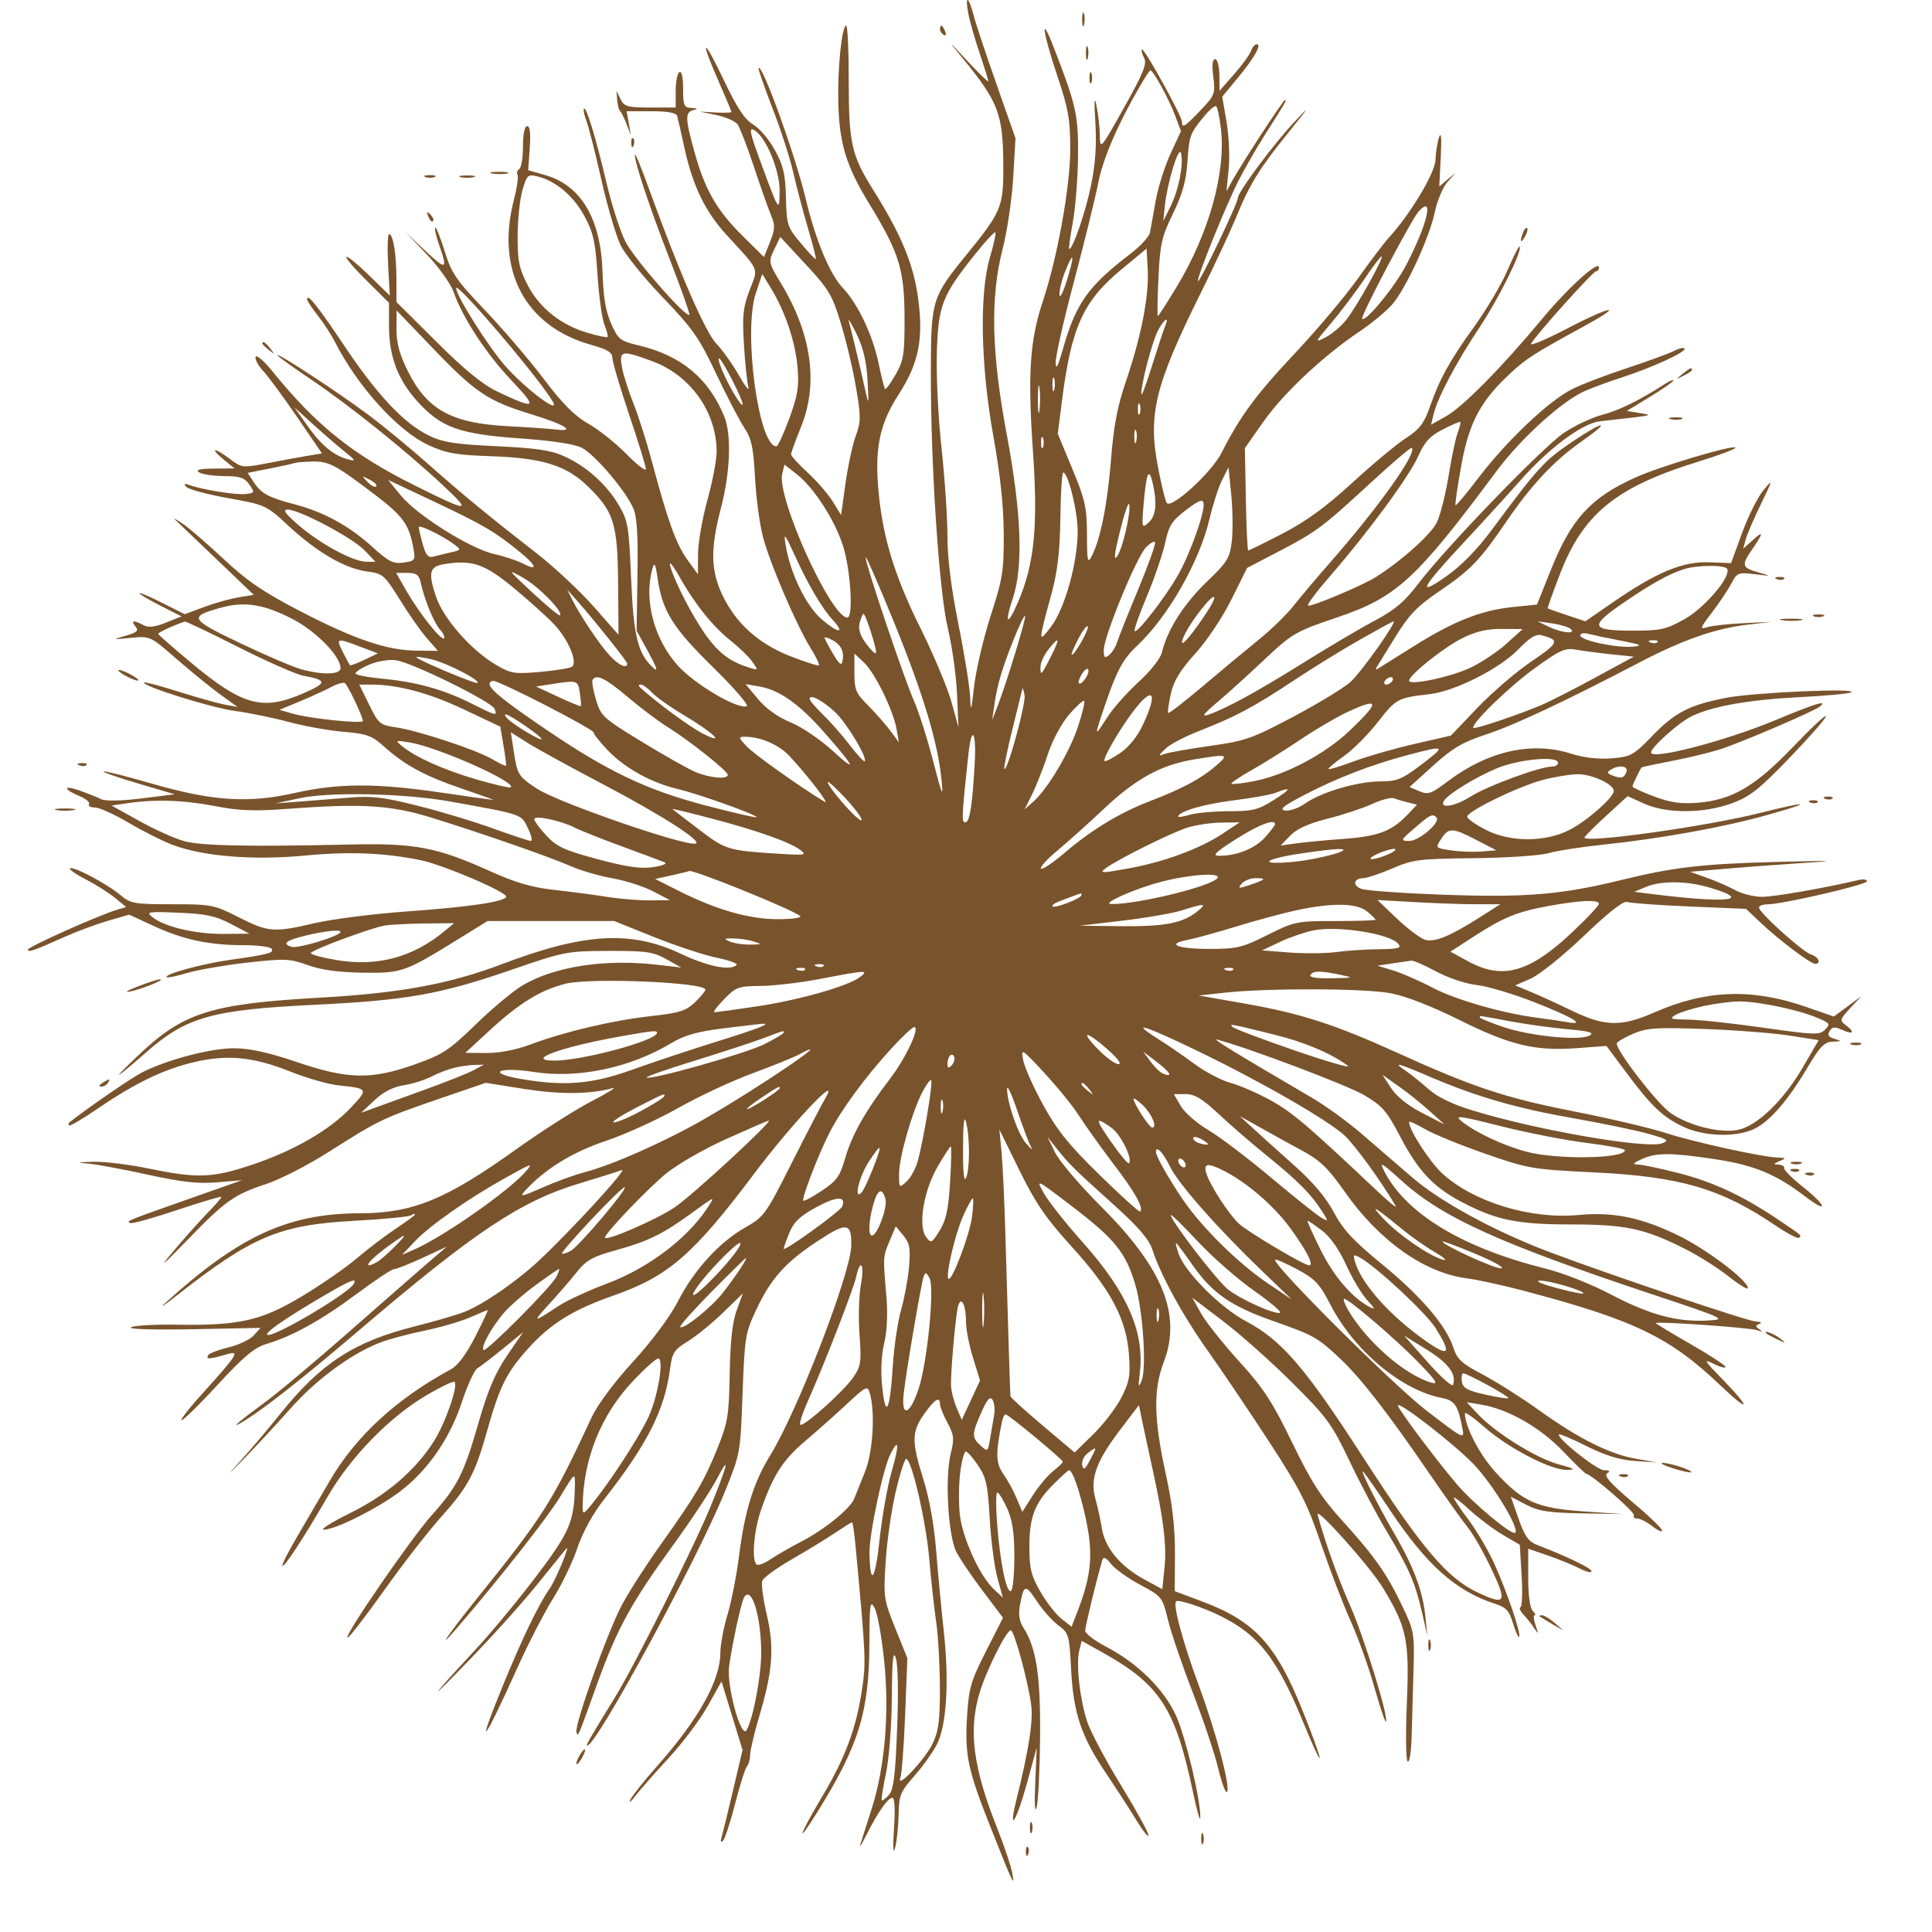 <?xml version="1.0" encoding="UTF-8"?> <svg xmlns="http://www.w3.org/2000/svg" width="26" height="26" viewBox="0 0 26 26" fill="none"><path fill-rule="evenodd" clip-rule="evenodd" d="M13.031 0.182C13.05 0.286 13.119 0.526 13.184 0.717C13.248 0.908 13.301 1.077 13.3 1.093C13.299 1.109 13.173 0.986 13.019 0.821C12.745 0.526 12.743 0.525 12.958 0.787C13.446 1.385 13.502 1.538 13.502 2.279C13.502 2.783 13.468 2.862 13.012 3.421C12.541 4 12.53 4.037 12.527 4.98C12.523 6.24 12.637 7.966 12.757 8.462C12.813 8.696 12.868 9.09 12.879 9.338L12.899 9.789L12.803 9.442C12.75 9.252 12.56 8.801 12.381 8.44C12.025 7.725 11.866 7.187 11.816 6.532C11.776 6.006 11.848 5.687 12.095 5.306C12.366 4.886 12.431 4.556 12.354 4.003C12.291 3.548 12.126 3.153 11.749 2.552C11.458 2.088 11.422 1.927 11.422 1.084C11.422 0.678 11.407 0.345 11.388 0.345C11.33 0.345 11.272 0.901 11.281 1.36C11.293 1.928 11.384 2.23 11.703 2.751C12.103 3.406 12.171 3.629 12.173 4.278C12.174 4.771 12.161 4.852 12.052 5.042C11.985 5.158 11.922 5.245 11.911 5.234C11.9 5.224 11.861 5.069 11.824 4.89C11.744 4.508 11.545 4.089 11.343 3.876C11.167 3.69 10.976 3.232 10.844 2.679C10.707 2.102 10.261 0.863 10.209 0.915C10.2 0.925 10.282 1.162 10.391 1.444C10.501 1.725 10.628 2.117 10.674 2.315C10.719 2.513 10.809 2.854 10.874 3.074C10.939 3.293 10.986 3.479 10.979 3.486C10.971 3.493 10.88 3.397 10.776 3.272C10.595 3.056 10.586 3.027 10.577 2.66C10.569 2.343 10.543 2.229 10.428 2.02C10.352 1.88 10.22 1.725 10.135 1.675C10.021 1.608 9.919 1.453 9.741 1.078C9.462 0.491 9.409 0.5 9.669 1.09C9.765 1.309 9.844 1.497 9.844 1.507C9.844 1.517 9.748 1.52 9.631 1.514L9.418 1.502L9.644 1.549C9.768 1.575 9.895 1.631 9.926 1.674C9.957 1.717 10.055 1.97 10.144 2.238C10.232 2.506 10.336 2.799 10.374 2.89C10.433 3.034 10.432 3.082 10.362 3.258L10.281 3.459L9.992 3.173C9.646 2.831 9.486 2.552 9.347 2.049C9.22 1.593 9.218 1.511 9.331 1.482C9.397 1.465 9.39 1.458 9.306 1.453C9.204 1.448 9.193 1.422 9.193 1.194C9.193 1.038 9.174 0.952 9.143 0.971C9.115 0.988 9.093 1.102 9.093 1.225V1.447H8.75C8.444 1.447 8.401 1.435 8.351 1.335L8.296 1.222L8.306 1.347C8.312 1.416 8.33 1.484 8.346 1.497C8.363 1.511 8.402 1.59 8.433 1.673L8.49 1.823L8.462 1.66L8.433 1.497H8.765C8.987 1.497 9.101 1.518 9.113 1.56C9.123 1.595 9.168 1.792 9.213 2C9.325 2.507 9.492 2.85 9.78 3.164C10.233 3.658 10.207 3.595 10.088 3.905C10 4.135 9.988 4.249 10.011 4.629C10.026 4.877 10.053 5.136 10.07 5.205C10.088 5.274 10.032 5.206 9.946 5.055C9.86 4.903 9.722 4.71 9.641 4.626C9.493 4.473 9.137 3.654 8.737 2.55C8.632 2.26 8.546 2.049 8.544 2.081C8.539 2.184 8.745 2.801 9.023 3.515C9.173 3.901 9.287 4.226 9.277 4.236C9.232 4.281 8.533 3.482 8.417 3.252C8.346 3.113 8.232 2.757 8.162 2.461C8.018 1.851 7.89 1.431 7.859 1.462C7.847 1.474 7.862 1.549 7.892 1.628C7.923 1.708 8.013 2.064 8.093 2.419C8.173 2.774 8.289 3.169 8.35 3.296C8.411 3.423 8.668 3.741 8.92 4.003C9.322 4.421 9.409 4.545 9.638 5.03C9.782 5.333 9.952 5.66 10.016 5.756C10.113 5.901 10.139 6.019 10.161 6.432C10.176 6.708 10.225 7.069 10.27 7.234C10.367 7.595 10.712 8.4 10.903 8.711C10.979 8.834 11.032 8.944 11.021 8.954C11.011 8.965 10.837 8.909 10.636 8.831C10.203 8.661 9.897 8.384 9.716 7.996C9.564 7.669 9.56 7.379 9.701 6.842C9.828 6.357 9.847 5.85 9.747 5.606C9.539 5.095 9.17 4.787 8.609 4.652C8.344 4.589 8.32 4.57 8.225 4.356C8.151 4.191 8.119 4 8.109 3.664C8.087 2.943 7.818 2.49 7.33 2.354L7.108 2.291L7.129 1.995C7.144 1.796 7.132 1.698 7.095 1.698C7.06 1.698 7.038 1.803 7.038 1.97C7.038 2.12 7.016 2.257 6.988 2.275C6.96 2.292 6.949 2.326 6.964 2.351C6.98 2.376 6.957 2.529 6.915 2.693C6.669 3.642 7.069 4.392 7.953 4.64C8.174 4.702 8.241 4.743 8.241 4.815C8.241 4.867 8.342 5.211 8.466 5.578C8.59 5.945 8.692 6.276 8.692 6.312C8.692 6.348 8.575 6.258 8.432 6.112C8.289 5.966 8.058 5.782 7.919 5.703C7.733 5.598 7.57 5.434 7.314 5.095C7.121 4.84 6.766 4.426 6.525 4.173C6.137 3.767 6.076 3.677 5.983 3.378C5.926 3.193 5.869 3.051 5.857 3.063C5.845 3.075 5.869 3.182 5.911 3.3C6.028 3.632 6.006 3.641 5.723 3.375L5.46 3.126L5.746 3.426C5.904 3.592 6.064 3.817 6.103 3.927C6.227 4.278 6.537 4.752 6.88 5.116C7.244 5.501 7.22 5.519 6.688 5.267C6.497 5.176 6.246 4.971 5.874 4.6L5.335 4.064V3.764C5.335 3.428 5.291 3.151 5.237 3.151C5.217 3.151 5.211 3.337 5.223 3.564L5.246 3.978L4.966 3.705C4.812 3.555 4.675 3.444 4.661 3.457C4.647 3.471 4.771 3.616 4.936 3.778L5.235 4.075V4.38C5.235 4.794 5.351 5.106 5.614 5.398C5.932 5.753 6.18 5.842 7 5.9C7.436 5.931 7.733 5.976 7.831 6.027C8.009 6.119 8.425 6.61 8.524 6.844C8.573 6.961 8.588 7.211 8.579 7.746L8.567 8.487L8.728 8.781C8.839 8.984 8.86 9.049 8.794 8.99C8.583 8.799 8.526 8.567 8.493 7.782C8.464 7.085 8.452 7.01 8.328 6.799C8.163 6.518 7.892 6.275 7.592 6.14C7.414 6.059 7.214 6.03 6.683 6.005C6.126 5.979 5.961 5.953 5.773 5.862C5.438 5.7 5.081 5.321 4.633 4.653C4.271 4.112 4.133 3.94 4.133 4.03C4.133 4.048 4.197 4.145 4.276 4.246C4.355 4.346 4.46 4.507 4.509 4.604C4.815 5.205 5.358 5.803 5.768 5.991C6.008 6.101 6.14 6.124 6.622 6.14C7.297 6.163 7.622 6.265 7.907 6.541C8.261 6.885 8.311 7.042 8.318 7.838L8.324 8.543L7.99 8.164C7.806 7.956 7.468 7.639 7.239 7.46C6.557 6.928 6.225 6.655 5.761 6.244C5.519 6.03 5.161 5.735 4.965 5.588C4.577 5.297 3.732 4.742 3.732 4.779C3.732 4.791 3.934 4.938 4.182 5.104C4.699 5.452 5.452 6.056 5.961 6.531C6.356 6.9 6.319 6.9 5.591 6.538C4.741 6.115 4.255 5.725 3.657 4.986C3.549 4.852 3.451 4.77 3.44 4.803C3.429 4.835 3.476 4.923 3.545 4.996C3.613 5.07 3.819 5.349 4.001 5.616L4.333 6.102L4.145 6.133C4.042 6.15 3.799 6.194 3.607 6.232C3.263 6.298 3.253 6.297 3.096 6.178C2.887 6.019 2.811 6.021 3.005 6.18L3.156 6.304L2.88 6.306C2.683 6.308 2.626 6.323 2.68 6.357C2.721 6.384 2.872 6.406 3.015 6.407C3.227 6.407 3.29 6.428 3.355 6.52C3.43 6.628 3.428 6.634 3.31 6.648C3.183 6.664 2.733 6.593 2.554 6.529C2.478 6.502 2.467 6.507 2.509 6.553C2.54 6.586 2.793 6.654 3.072 6.704C3.575 6.794 3.582 6.798 3.885 7.079C4.268 7.433 4.641 7.65 4.936 7.69C5.154 7.719 5.173 7.736 5.382 8.072C5.502 8.266 5.666 8.5 5.747 8.592L5.894 8.759L5.602 8.756C5.203 8.751 4.773 8.605 4.032 8.221C3.545 7.968 3.32 7.815 3.016 7.529C2.801 7.328 2.553 7.113 2.465 7.052C2.376 6.992 2.326 6.964 2.354 6.991C2.382 7.017 2.632 7.256 2.91 7.522L3.415 8.005L3.21 8.039C3.098 8.057 2.888 8.116 2.746 8.169L2.486 8.266L2.182 8.113C2.015 8.028 1.878 7.97 1.878 7.984C1.878 7.998 2.005 8.073 2.161 8.152L2.443 8.295L2.233 8.379C2.081 8.44 1.998 8.449 1.929 8.412C1.797 8.341 1.755 8.349 1.823 8.431C1.87 8.488 1.846 8.511 1.692 8.555C1.506 8.608 1.508 8.609 1.762 8.584C2.022 8.559 2.022 8.559 2.388 8.878C2.59 9.053 2.854 9.268 2.976 9.355L3.197 9.514L3.026 9.483C2.932 9.465 2.653 9.387 2.406 9.309C2.16 9.231 1.95 9.175 1.94 9.184C1.897 9.228 2.836 9.523 3.152 9.566C3.347 9.592 3.675 9.659 3.882 9.715C4.089 9.771 4.421 9.831 4.62 9.848C4.94 9.875 5.005 9.899 5.171 10.049C5.45 10.299 5.723 10.446 6.219 10.614C6.463 10.697 6.651 10.765 6.638 10.765C6.624 10.765 6.308 10.721 5.936 10.666C5.065 10.538 4.551 10.539 3.969 10.671C3.343 10.813 2.855 10.781 2.034 10.543C1.692 10.444 1.404 10.372 1.394 10.382C1.383 10.393 1.595 10.466 1.863 10.545L2.351 10.689L1.902 10.745C1.627 10.779 1.417 10.783 1.362 10.755C1.312 10.73 1.182 10.678 1.072 10.639C0.844 10.559 0.846 10.621 1.075 10.716C1.158 10.75 1.213 10.798 1.198 10.822C1.183 10.847 1.219 10.867 1.278 10.867C1.336 10.867 1.539 10.958 1.727 11.07C1.916 11.182 2.184 11.317 2.324 11.37C2.733 11.525 3.412 11.58 4.102 11.514C4.691 11.457 5.171 11.476 5.661 11.576C5.974 11.641 6.846 12.015 6.812 12.071C6.77 12.139 6.31 12.206 5.46 12.267C5.019 12.299 4.471 12.369 4.241 12.422C3.685 12.552 3.613 12.547 3.212 12.344C2.881 12.176 2.847 12.169 2.318 12.169C1.8 12.169 1.758 12.161 1.615 12.041C1.438 11.892 0.978 11.65 0.941 11.686C0.927 11.7 1.025 11.768 1.159 11.837C1.293 11.906 1.469 12.018 1.55 12.085L1.698 12.206L1.575 12.243C1.32 12.32 0.375 12.743 0.375 12.78C0.375 12.822 0.46 12.792 0.883 12.602C1.039 12.533 1.295 12.438 1.452 12.392L1.738 12.309L2.074 12.464C2.47 12.647 2.817 12.72 3.285 12.72C3.472 12.72 3.639 12.742 3.656 12.769C3.69 12.824 3.61 12.845 3.08 12.92C2.711 12.973 2.203 13.112 2.242 13.151C2.253 13.162 2.379 13.136 2.522 13.093C2.666 13.051 3.029 12.988 3.33 12.954C3.833 12.898 3.898 12.9 4.142 12.988C4.326 13.054 4.556 13.085 4.884 13.09C5.412 13.097 5.447 13.084 6.186 12.627L6.561 12.395H7.413H8.266L8.801 12.61C9.095 12.728 9.474 12.853 9.642 12.888C9.811 12.922 9.932 12.966 9.913 12.986C9.83 13.068 9.528 13.008 9.168 12.838C8.494 12.518 7.866 12.553 6.755 12.975C6.045 13.243 5.392 13.364 4.322 13.425C2.831 13.509 2.465 13.625 1.853 14.21C1.478 14.568 1.53 14.544 1.976 14.154C2.509 13.686 2.855 13.589 4.233 13.522C5.463 13.463 5.924 13.381 6.863 13.058C7.596 12.805 7.629 12.799 8.191 12.797C8.697 12.796 8.791 12.809 8.967 12.908L9.168 13.021L8.842 12.983C8.144 12.903 7.474 13.004 7.04 13.256C6.915 13.329 6.63 13.565 6.407 13.782C6.042 14.137 5.959 14.191 5.581 14.325C4.994 14.533 4.682 14.526 3.992 14.292C3.619 14.165 3.365 14.109 3.156 14.107C2.84 14.105 2.251 14.259 1.91 14.433C1.764 14.508 1.149 14.931 0.93 15.108C0.919 15.117 0.919 15.135 0.931 15.146C0.942 15.158 1.118 15.054 1.32 14.916C1.815 14.577 2.205 14.389 2.614 14.293C3.062 14.188 3.415 14.223 3.91 14.422C4.129 14.509 4.421 14.593 4.558 14.607C4.957 14.648 4.96 14.653 4.724 14.904C4.444 15.204 3.955 15.487 3.391 15.675C2.861 15.853 2.656 15.861 2.003 15.726C1.735 15.671 1.4 15.63 1.259 15.634C1.028 15.642 1.022 15.645 1.202 15.661C1.312 15.671 1.67 15.738 1.997 15.81C2.452 15.909 2.67 15.933 2.924 15.911L3.256 15.883L2.554 16.13C1.697 16.432 1.69 16.435 1.754 16.459C1.782 16.47 2.07 16.39 2.393 16.281C2.716 16.173 2.98 16.095 2.98 16.108C2.98 16.12 2.896 16.218 2.792 16.324C2.689 16.43 2.484 16.66 2.336 16.835C2.128 17.082 2.168 17.051 2.512 16.697C3.035 16.157 3.149 16.076 3.588 15.932C3.771 15.871 4.148 15.678 4.425 15.501C5.096 15.075 5.146 15.05 5.893 14.793L6.537 14.572L7.051 14.654C7.533 14.73 7.935 14.728 8.241 14.645C8.31 14.626 8.186 14.704 7.965 14.818C7.745 14.932 7.294 15.219 6.963 15.455C6.003 16.144 5.557 16.327 4.836 16.328C3.877 16.331 3.218 16.634 2.229 17.531C2.132 17.618 2.2 17.575 2.379 17.434C3.395 16.637 3.757 16.485 4.766 16.429C5.156 16.408 5.5 16.375 5.53 16.356C5.561 16.337 5.586 16.331 5.586 16.343C5.586 16.354 5.467 16.442 5.322 16.538C5.178 16.634 4.942 16.814 4.799 16.936C4.655 17.059 4.326 17.287 4.067 17.443C3.516 17.774 3.223 17.841 2.375 17.827C2.081 17.823 1.805 17.838 1.762 17.862C1.717 17.888 2.063 17.898 2.595 17.888L3.506 17.87L3.414 17.972C3.364 18.027 3.212 18.1 3.076 18.132C2.941 18.165 2.817 18.212 2.802 18.236C2.766 18.294 2.815 18.293 3.018 18.235C3.162 18.194 3.175 18.198 3.134 18.273C3.109 18.319 2.937 18.521 2.752 18.722C2.568 18.923 2.428 19.099 2.442 19.112C2.455 19.126 2.672 18.915 2.923 18.642C3.287 18.248 3.423 18.134 3.593 18.084C3.94 17.98 4.332 17.762 4.804 17.41C5.048 17.228 5.273 17.079 5.304 17.079C5.335 17.079 5.507 17.011 5.686 16.928L6.011 16.778L5.763 16.991C5.627 17.108 5.142 17.532 4.686 17.933C4.23 18.333 3.722 18.759 3.556 18.879C3.245 19.106 3.094 19.233 3.231 19.155C3.502 19 4.029 18.588 4.834 17.901C6.393 16.572 7.008 16.162 7.807 15.923C8.059 15.847 8.311 15.768 8.366 15.747C8.465 15.71 7.695 16.551 7.246 16.971C6.949 17.247 6.503 17.555 6.255 17.653C6.148 17.695 5.845 17.784 5.581 17.85C4.766 18.055 4.321 18.344 3.78 19.017C3.607 19.232 3.362 19.522 3.235 19.661C3.038 19.877 3.045 19.873 3.281 19.633C3.432 19.479 3.713 19.176 3.905 18.96C4.254 18.566 4.721 18.221 5.114 18.068C5.226 18.024 5.496 17.952 5.714 17.907C5.932 17.862 6.209 17.781 6.33 17.727C6.451 17.674 6.557 17.63 6.564 17.63C6.572 17.63 6.496 17.792 6.395 17.99C6.275 18.225 6.162 18.377 6.067 18.428C5.328 18.829 4.784 19.332 4.434 19.935C4.314 20.142 4.118 20.477 3.998 20.681C3.878 20.885 3.789 21.061 3.8 21.072C3.825 21.097 4.095 20.684 4.412 20.136C4.717 19.61 5.237 19.075 5.726 18.785C5.926 18.666 6.102 18.581 6.118 18.597C6.169 18.648 5.992 19.155 5.839 19.396C5.589 19.789 5.201 20.122 4.709 20.364C4.461 20.486 4.303 20.586 4.358 20.586C4.51 20.586 5.077 20.303 5.375 20.078C5.754 19.793 6.052 19.363 6.215 18.87C6.29 18.643 6.384 18.438 6.423 18.415C6.462 18.392 6.617 18.273 6.767 18.151L7.039 17.929L6.824 18.243C6.666 18.475 6.567 18.706 6.445 19.129C6.242 19.836 6.159 20 5.811 20.39C5.523 20.713 4.612 22.039 4.678 22.039C4.699 22.039 4.921 21.752 5.171 21.4C5.421 21.049 5.763 20.608 5.932 20.42C6.302 20.007 6.393 19.837 6.562 19.233C6.725 18.656 6.818 18.47 7.109 18.146C7.408 17.814 7.714 17.624 8.256 17.435C8.993 17.177 9.327 16.888 10.143 15.803C10.652 15.126 11.317 14.419 11.11 14.774C11.054 14.871 10.847 15.269 10.65 15.66C10.306 16.343 10.282 16.375 10.031 16.518C9.683 16.714 9.34 17.09 9.124 17.511C9.018 17.718 8.777 18.042 8.521 18.323C8.265 18.602 8.041 18.904 7.962 19.074C7.436 20.206 7.314 20.4 6.438 21.488C6.038 21.985 5.851 22.257 6.143 21.917C6.74 21.223 7.375 20.414 7.543 20.135C7.738 19.812 7.739 19.811 7.737 19.985C7.729 20.475 7.669 20.617 7.214 21.216C6.972 21.536 6.602 21.982 6.392 22.207C5.758 22.89 5.727 22.95 6.33 22.325C6.643 22.002 7.057 21.54 7.249 21.299C7.442 21.059 7.609 20.852 7.62 20.84C7.679 20.78 7.479 21.262 7.397 21.379C7.252 21.584 7.025 22.054 6.769 22.68C6.391 23.604 6.504 23.464 6.968 22.433C7.112 22.113 7.325 21.701 7.44 21.517C7.556 21.334 7.704 21.028 7.768 20.837C7.842 20.619 7.977 20.372 8.132 20.175C8.714 19.431 8.945 18.974 9.018 18.418C9.046 18.204 9.072 18.164 9.259 18.049C9.374 17.978 9.588 17.804 9.733 17.662L9.998 17.405L9.915 17.63C9.857 17.788 9.828 18.044 9.82 18.482C9.81 19.052 9.795 19.143 9.654 19.493C9.478 19.93 9.368 20.117 8.891 20.787C8.704 21.048 8.472 21.409 8.375 21.588C8.185 21.937 7.724 23.225 7.758 23.314C7.781 23.374 7.767 23.408 8.044 22.64C8.307 21.913 8.498 21.565 9.054 20.8C9.299 20.463 9.567 20.057 9.65 19.898C9.831 19.55 9.794 19.709 9.563 20.273C9.344 20.808 8.542 22.41 8.28 22.836C7.923 23.417 7.88 23.492 7.903 23.492C8.027 23.492 9.387 20.982 9.756 20.072C9.963 19.563 9.964 19.553 9.993 18.757C10.021 17.997 10.03 17.939 10.176 17.628C10.375 17.205 10.568 16.989 11.005 16.701C11.396 16.443 11.461 16.452 11.456 16.762C11.45 17.134 10.734 18.988 10.366 19.584C10.141 19.949 10.022 20.333 9.946 20.937C9.913 21.199 9.843 21.556 9.79 21.731C9.737 21.906 9.694 22.137 9.694 22.243C9.694 22.614 9.401 23.137 8.843 23.768C8.672 23.96 8.51 24.163 8.484 24.218C8.457 24.274 8.488 24.251 8.551 24.168C8.614 24.086 8.818 23.854 9.003 23.654C9.188 23.454 9.423 23.141 9.524 22.959L9.71 22.627L9.851 23.089L9.993 23.55L9.867 24.085C9.798 24.379 9.728 24.664 9.712 24.72C9.693 24.784 9.7 24.802 9.731 24.77C9.757 24.742 9.831 24.517 9.894 24.269C9.958 24.021 10.029 23.796 10.052 23.77C10.075 23.744 10.095 23.675 10.095 23.616C10.095 23.558 10.15 23.325 10.217 23.099C10.399 22.491 10.423 22.171 10.318 21.726C10.269 21.519 10.243 21.315 10.259 21.273C10.275 21.23 10.454 21.101 10.655 20.985C10.857 20.869 11.118 20.709 11.236 20.63C11.354 20.551 11.458 20.486 11.467 20.486C11.476 20.486 11.497 20.627 11.513 20.799C11.652 22.286 11.655 22.37 11.602 22.727C11.524 23.255 11.376 23.655 11.067 24.173C10.754 24.699 10.699 24.869 10.997 24.39C11.557 23.491 11.697 23.039 11.7 22.119C11.702 21.579 11.709 21.527 11.77 21.639C11.808 21.707 11.865 22.024 11.898 22.343C11.971 23.047 11.909 23.785 11.73 24.344C11.664 24.55 11.596 24.765 11.578 24.82C11.561 24.875 11.597 24.818 11.66 24.694C11.812 24.39 11.949 24.194 12.009 24.194C12.04 24.194 12.049 24.349 12.031 24.607C12.014 24.863 12.02 24.963 12.045 24.87C12.068 24.787 12.089 24.588 12.093 24.427C12.098 24.159 12.116 24.114 12.304 23.901C12.417 23.772 12.553 23.582 12.607 23.478C12.739 23.22 12.775 22.636 12.702 21.964C12.669 21.661 12.622 21.165 12.598 20.862C12.571 20.523 12.505 20.156 12.427 19.91C12.266 19.399 12.267 19.269 12.437 19.029C12.579 18.829 12.65 18.785 12.65 18.896C12.65 18.931 12.695 19.044 12.751 19.147C12.839 19.312 12.844 19.363 12.795 19.56C12.714 19.882 12.759 20.668 12.871 20.887C12.921 20.983 13.082 21.222 13.23 21.416L13.498 21.771L13.27 22.22C13.065 22.623 13.038 22.715 13.014 23.102C12.982 23.618 13.025 23.822 13.332 24.594C13.639 25.368 13.659 25.409 13.622 25.205C13.606 25.113 13.515 24.843 13.42 24.603C13.096 23.788 13.031 23.295 13.181 22.787C13.268 22.491 13.543 21.939 13.603 21.939C13.648 21.939 13.833 22.617 13.877 22.941C13.906 23.156 13.848 23.534 13.682 24.206C13.562 24.692 13.675 24.525 13.818 24.006L13.952 23.517L13.932 23.993C13.919 24.28 13.927 24.41 13.951 24.319C13.973 24.236 13.993 23.806 13.997 23.363C14.003 22.538 13.946 22.174 13.768 21.896C13.716 21.814 13.703 21.722 13.727 21.596C13.779 21.32 13.799 21.316 13.954 21.549C14.032 21.668 14.163 21.814 14.243 21.874C14.384 21.978 14.391 22.001 14.415 22.474C14.446 23.059 14.553 23.374 14.889 23.871C15.018 24.062 15.198 24.341 15.29 24.491C15.381 24.641 15.456 24.734 15.456 24.698C15.456 24.662 15.289 24.359 15.085 24.024C14.88 23.69 14.677 23.307 14.632 23.173C14.533 22.875 14.479 22.396 14.524 22.215L14.557 22.082L14.844 22.242C15.611 22.671 15.817 22.991 16.055 24.119C16.107 24.366 16.151 24.521 16.153 24.461C16.161 24.234 15.958 23.384 15.828 23.092C15.667 22.735 15.312 22.384 14.886 22.161C14.731 22.08 14.604 21.983 14.604 21.945C14.604 21.888 14.755 21.265 14.835 20.994C14.85 20.945 14.884 20.961 14.952 21.047C15.005 21.115 15.182 21.241 15.345 21.328C15.637 21.484 15.642 21.491 15.719 21.803C15.762 21.977 15.912 22.417 16.053 22.781C16.194 23.145 16.346 23.599 16.392 23.79C16.438 23.982 16.491 24.128 16.51 24.116C16.569 24.08 16.371 23.327 16.137 22.694C15.921 22.109 15.782 21.596 15.827 21.551C15.857 21.52 16.185 21.629 16.432 21.751C16.941 22.003 17.189 22.324 17.544 23.191C17.662 23.481 17.759 23.689 17.76 23.655C17.76 23.621 17.658 23.339 17.533 23.029C17.171 22.128 16.886 21.817 16.176 21.551L15.809 21.413L15.812 20.912C15.813 20.552 15.778 20.243 15.685 19.818C15.526 19.09 15.52 18.701 15.661 18.332C15.904 17.696 15.653 17.072 14.819 16.238C14.535 15.954 14.256 15.627 14.199 15.511L14.096 15.3L14.236 15.476C14.402 15.681 14.449 15.728 15.017 16.239C15.323 16.516 15.465 16.682 15.508 16.816C15.622 17.165 15.916 17.703 16.256 18.181C16.442 18.443 16.812 18.992 17.079 19.402C17.496 20.042 17.594 20.234 17.779 20.779C17.898 21.128 18.076 21.593 18.176 21.814C18.276 22.034 18.419 22.434 18.494 22.702C18.57 22.97 18.64 23.18 18.651 23.169C18.695 23.125 18.354 22.023 18.168 21.604C18.005 21.236 17.832 20.754 17.732 20.386C17.695 20.252 18.436 21.08 18.611 21.369C18.933 21.9 18.968 22.07 18.933 22.922C18.915 23.338 18.92 23.692 18.944 23.706C18.968 23.721 18.992 23.572 18.997 23.375C19.002 23.177 19.014 22.779 19.022 22.49C19.037 21.987 19.031 21.949 18.878 21.627C18.67 21.188 18.499 20.943 18.065 20.466C17.778 20.149 17.648 19.947 17.39 19.415C17.123 18.864 17.006 18.684 16.676 18.321C16.459 18.082 16.229 17.792 16.163 17.675L16.045 17.464L16.464 17.783C16.695 17.959 17.112 18.33 17.392 18.609C17.858 19.073 17.922 19.161 18.162 19.663C18.305 19.964 18.533 20.395 18.668 20.619C18.964 21.112 19.045 21.299 19.138 21.705L19.209 22.014L19.18 21.738C19.145 21.407 19.023 21.083 18.766 20.641C18.531 20.236 18.283 19.741 18.349 19.81C18.376 19.837 18.537 20.069 18.707 20.324C19.197 21.06 19.593 21.413 20.12 21.583C20.269 21.631 20.311 21.676 20.361 21.845C20.395 21.957 20.432 22.039 20.444 22.027C20.476 21.996 20.278 21.413 20.108 21.04C20.028 20.863 19.872 20.599 19.763 20.453C19.653 20.308 19.564 20.174 19.564 20.156C19.564 20.138 19.661 20.212 19.78 20.322C19.899 20.431 20.099 20.581 20.224 20.655L20.453 20.789L20.477 21.201C20.491 21.428 20.484 21.62 20.462 21.629C20.44 21.637 20.46 21.685 20.506 21.733C20.553 21.782 20.618 21.866 20.652 21.918C20.705 22 20.707 21.994 20.666 21.876C20.64 21.8 20.634 21.738 20.652 21.738C20.671 21.738 20.659 21.711 20.626 21.678C20.59 21.642 20.566 21.465 20.566 21.23V20.842L20.833 20.934C20.98 20.985 21.172 21.063 21.259 21.108C21.346 21.153 21.418 21.17 21.418 21.145C21.418 21.105 21.096 20.949 20.691 20.793C20.569 20.746 20.52 20.677 20.436 20.438L20.332 20.142L20.537 20.249C20.705 20.337 20.84 20.358 21.292 20.366L21.843 20.376L21.317 20.34C20.684 20.297 20.49 20.211 20.128 19.814C19.912 19.578 19.714 19.198 19.714 19.02C19.714 18.995 19.832 19.079 19.977 19.206C20.296 19.487 20.873 19.786 21.086 19.781C21.213 19.779 21.192 19.765 20.972 19.705C20.676 19.626 20.125 19.282 19.889 19.031L19.739 18.87L19.939 18.904C20.297 18.964 20.731 19.212 21.037 19.533C21.195 19.699 21.335 19.835 21.348 19.835C21.412 19.835 22.012 20.357 21.989 20.393C21.974 20.417 21.995 20.436 22.034 20.436C22.073 20.436 22.165 20.483 22.237 20.54C22.31 20.597 22.369 20.623 22.369 20.598C22.369 20.572 22.188 20.398 21.965 20.211C21.674 19.965 21.58 19.858 21.627 19.828C21.674 19.798 21.663 19.786 21.586 19.785C21.489 19.785 20.938 19.346 20.981 19.303C20.99 19.293 21.159 19.365 21.355 19.463C21.605 19.588 21.799 19.647 22.003 19.661L22.294 19.681L22.019 19.632C21.661 19.569 21.245 19.361 20.716 18.981C20.482 18.813 20.139 18.596 19.954 18.498C19.672 18.35 19.609 18.292 19.56 18.139C19.465 17.843 19.123 17.442 18.598 17.013C18.212 16.697 18.074 16.548 17.949 16.313C17.842 16.113 17.667 15.905 17.416 15.683C17.211 15.5 16.962 15.276 16.863 15.185L16.683 15.019L16.959 15.173C17.11 15.259 17.366 15.4 17.528 15.487C17.766 15.616 17.874 15.721 18.096 16.037C18.558 16.697 19.169 17.13 19.739 17.203C19.877 17.221 20.204 17.292 20.466 17.36C21.992 17.762 22.467 17.99 23.159 18.65C23.552 19.025 23.57 18.962 23.184 18.566C22.933 18.309 22.916 18.281 23.058 18.352C23.148 18.398 23.221 18.417 23.221 18.395C23.22 18.374 23.006 18.234 22.745 18.085C22.484 17.935 22.276 17.809 22.282 17.805C22.319 17.78 23.563 17.868 23.647 17.901C23.718 17.929 23.727 17.926 23.679 17.891C23.621 17.85 23.621 17.838 23.679 17.816C23.717 17.8 23.695 17.787 23.629 17.784C23.52 17.781 21.651 17.151 20.841 16.845C20.116 16.571 19.381 16.171 19.005 15.845C18.802 15.67 18.49 15.401 18.311 15.247C18.132 15.093 17.839 14.881 17.66 14.776C16.589 14.149 16.293 13.967 16.382 13.991C16.811 14.105 18.131 14.604 18.357 14.737C18.601 14.881 18.663 14.951 18.839 15.288C19.083 15.754 19.285 15.971 19.658 16.169C20.129 16.419 20.415 16.478 21.142 16.478C21.875 16.478 22.133 16.533 22.672 16.805C22.853 16.895 23.118 17.063 23.261 17.176C23.404 17.289 23.522 17.361 23.522 17.335C23.522 17.231 22.973 16.816 22.585 16.626C22.089 16.384 21.713 16.307 21.242 16.351C20.602 16.411 19.839 16.18 19.416 15.798C19.242 15.64 18.963 15.21 18.963 15.1C18.963 15.084 19.058 15.126 19.175 15.194C19.293 15.263 19.659 15.412 19.99 15.527C20.568 15.728 20.623 15.737 21.443 15.777C22.609 15.833 23.154 15.992 23.889 16.489C24.049 16.598 24.194 16.674 24.21 16.658C24.246 16.622 24.266 16.639 23.898 16.392C23.436 16.083 23.037 15.899 22.573 15.783C22.34 15.724 22.104 15.674 22.047 15.672C21.963 15.669 21.972 15.655 22.094 15.599C22.289 15.51 22.487 15.51 23.082 15.6C23.604 15.679 23.9 15.801 24.29 16.099C24.613 16.345 24.586 16.229 24.261 15.971C24.116 15.856 24.003 15.743 24.01 15.719C24.017 15.695 23.983 15.675 23.935 15.673C23.86 15.67 23.862 15.663 23.948 15.626C24.042 15.585 24.041 15.583 23.932 15.579C23.721 15.573 22.8 15.371 22.419 15.248C22.213 15.181 21.649 15.048 21.167 14.954C20.249 14.773 19.816 14.628 18.784 14.159C17.965 13.787 17.499 13.637 16.758 13.507L16.132 13.397L16.483 13.359C17.057 13.296 18.361 13.3 18.712 13.366C18.916 13.404 19.262 13.539 19.639 13.726C20.326 14.068 20.661 14.148 21.23 14.105L21.619 14.076L21.889 14.438C22.228 14.894 22.387 15.043 22.67 15.171C22.946 15.296 23.366 15.306 23.604 15.194C23.816 15.093 24.057 14.816 24.325 14.366C24.493 14.082 24.552 14.022 24.664 14.018C24.788 14.013 24.79 14.01 24.688 13.98C24.607 13.956 24.589 13.928 24.622 13.875C24.658 13.817 24.691 13.814 24.796 13.862C24.943 13.929 24.967 13.89 24.837 13.794C24.756 13.734 24.76 13.718 24.899 13.567L25.05 13.405L24.865 13.543L24.679 13.68L24.289 13.545C23.573 13.298 22.953 13.322 22.268 13.623C21.815 13.821 21.599 13.817 21.149 13.599C20.952 13.504 20.701 13.389 20.591 13.344L20.39 13.261L20.601 13.169C20.716 13.118 21.037 12.861 21.316 12.594C21.645 12.279 21.848 12.12 21.896 12.138C21.938 12.154 22.314 12.181 22.734 12.199L23.497 12.231L23.697 12.42C23.947 12.655 24.366 12.971 24.427 12.971C24.515 12.971 24.474 12.877 24.372 12.845C24.256 12.808 23.672 12.281 23.672 12.214C23.672 12.189 23.723 12.17 23.785 12.17C23.976 12.172 25.125 11.906 25.125 11.86C25.125 11.836 25.074 11.828 25.012 11.843C24.539 11.954 23.878 12.069 23.714 12.069C23.606 12.069 23.445 12.03 23.356 11.981C23.268 11.933 23.095 11.857 22.971 11.813L22.745 11.732L23.188 11.694C23.431 11.673 23.905 11.637 24.24 11.615C24.752 11.582 24.701 11.579 23.923 11.599C22.902 11.626 22.529 11.669 21.818 11.843C21.014 12.04 20.535 12.081 19.439 12.041C18.887 12.022 18.384 11.986 18.321 11.962C18.195 11.915 18.215 11.819 18.352 11.817C18.398 11.816 18.572 11.758 18.737 11.687C19.015 11.567 19.099 11.557 19.839 11.549C20.28 11.544 20.731 11.514 20.841 11.481C20.952 11.449 21.279 11.398 21.568 11.368C22.345 11.286 23.178 11.136 23.772 10.971C24.417 10.791 24.359 10.771 23.687 10.94C22.962 11.123 21.306 11.354 21.323 11.27C21.326 11.255 21.458 11.123 21.616 10.978L21.904 10.714L22.124 10.814C22.427 10.952 22.926 10.95 23.307 10.81C23.552 10.72 23.673 10.624 24.085 10.196C24.354 9.917 24.573 9.667 24.573 9.639C24.572 9.611 24.375 9.795 24.134 10.047C23.624 10.582 23.308 10.767 22.846 10.803C22.616 10.821 22.476 10.8 22.257 10.717C22.098 10.658 21.969 10.598 21.969 10.584C21.969 10.563 22.065 10.363 22.091 10.329C22.096 10.322 22.279 10.283 22.497 10.241C22.715 10.2 23.007 10.129 23.145 10.085C23.437 9.991 24.426 9.567 24.496 9.505C24.598 9.416 24.421 9.471 23.899 9.689C23.231 9.969 22.219 10.233 22.219 10.127C22.219 10.058 22.582 9.732 22.756 9.644C23.029 9.507 23.522 9.418 24.2 9.383C24.557 9.365 24.877 9.336 24.911 9.318C25.028 9.256 23.596 9.319 23.229 9.391C22.73 9.489 22.541 9.587 22.23 9.909C21.984 10.163 21.946 10.184 21.69 10.205C21.509 10.22 21.318 10.198 21.135 10.14C20.61 9.975 20.023 10.108 19.486 10.513C19.26 10.684 19.219 10.698 19.101 10.648L18.969 10.591L19.288 10.302C19.547 10.068 19.681 9.989 19.999 9.884C20.375 9.761 21.058 9.44 22.069 8.912C22.646 8.61 23.088 8.456 23.522 8.406L23.847 8.368L23.472 8.386C23.265 8.396 23.043 8.42 22.978 8.44C22.87 8.473 22.875 8.457 23.043 8.237C23.143 8.105 23.26 7.93 23.302 7.849C23.375 7.708 23.393 7.701 23.613 7.727C23.847 7.755 23.847 7.755 23.66 7.702C23.447 7.643 23.434 7.605 23.564 7.417C23.73 7.176 23.74 7.132 23.599 7.259L23.459 7.384L23.493 7.259C23.512 7.19 23.604 6.976 23.698 6.783C23.861 6.447 23.863 6.439 23.733 6.595C23.658 6.684 23.529 6.942 23.446 7.167L23.296 7.578L22.995 7.567C22.642 7.555 22.288 7.703 21.698 8.111L21.335 8.361L21.088 8.279C20.953 8.234 20.836 8.192 20.829 8.187C20.823 8.182 20.9 7.966 21.001 7.706C21.312 6.908 21.759 6.549 22.863 6.21C23.148 6.122 23.37 6.038 23.355 6.023C23.317 5.985 22.336 6.278 22.01 6.425C21.405 6.698 21.145 6.982 20.869 7.674L20.684 8.136L20.362 8.169C19.933 8.213 19.565 8.358 19.03 8.694C18.786 8.847 18.566 8.985 18.541 9C18.517 9.016 18.509 9.008 18.524 8.983C18.54 8.958 18.654 8.773 18.778 8.571C18.963 8.272 19.071 8.159 19.372 7.955C19.791 7.671 19.921 7.535 20.279 7.009C20.608 6.527 20.915 6.199 21.279 5.944C21.703 5.647 21.592 5.653 21.15 5.951C20.78 6.201 20.702 6.287 20.071 7.137C19.877 7.398 19.662 7.617 19.462 7.757C19.061 8.039 19.123 7.918 19.7 7.299C19.942 7.04 20.29 6.658 20.473 6.452C20.854 6.022 21.302 5.692 21.534 5.669C21.621 5.66 21.817 5.638 21.969 5.62C22.226 5.589 22.233 5.585 22.069 5.559L21.893 5.53L22.207 5.339C22.379 5.234 22.52 5.135 22.52 5.12C22.52 5.105 22.469 5.126 22.407 5.166C22.06 5.39 21.791 5.522 21.56 5.583C21.416 5.621 21.183 5.732 21.04 5.83C20.746 6.033 19.453 7.373 19.091 7.85C18.905 8.095 18.775 8.206 18.503 8.351C18.31 8.453 17.877 8.709 17.539 8.92C16.917 9.308 16.511 9.53 16.267 9.616C16.162 9.652 16.188 9.615 16.382 9.45C16.52 9.334 16.79 9.089 16.983 8.907C17.389 8.523 17.43 8.499 18 8.307C18.795 8.038 19.056 7.798 20.139 6.341C20.47 5.895 21.031 5.388 21.337 5.258C21.45 5.21 21.667 5.13 21.818 5.082C22.213 4.955 22.67 4.748 22.67 4.696C22.67 4.671 22.608 4.683 22.532 4.721C22.456 4.759 22.169 4.864 21.893 4.955C21.618 5.045 21.285 5.172 21.155 5.238C20.846 5.392 20.279 5.929 19.902 6.423C19.738 6.639 19.597 6.808 19.588 6.799C19.579 6.79 19.614 6.548 19.666 6.261C19.77 5.683 19.926 5.392 20.336 5.014C20.544 4.822 20.656 4.751 21.334 4.381C21.88 4.082 21.678 4.114 21.095 4.419C20.804 4.571 20.584 4.663 20.605 4.624C20.674 4.502 21.437 3.652 21.478 3.652C21.5 3.652 21.518 3.627 21.518 3.598C21.518 3.494 21.098 3.876 20.745 4.301C20.208 4.947 19.688 5.473 19.462 5.601L19.259 5.715L19.293 5.573C19.347 5.35 19.601 4.87 19.912 4.404C20.173 4.012 20.494 3.363 20.45 3.319C20.439 3.308 20.367 3.45 20.289 3.633C20.212 3.816 20.009 4.16 19.838 4.398C19.5 4.868 19.377 5.093 19.237 5.49C19.163 5.7 19.1 5.78 18.916 5.899C18.79 5.981 18.465 6.252 18.194 6.501C17.84 6.825 17.575 7.018 17.259 7.181C17.016 7.307 16.809 7.409 16.798 7.409C16.788 7.409 16.773 7.099 16.766 6.72L16.753 6.03L17.001 5.677C17.27 5.294 17.805 4.791 18.292 4.464C18.46 4.351 18.662 4.184 18.739 4.093C18.926 3.872 19.239 3.192 19.31 2.851C19.341 2.701 19.417 2.52 19.478 2.451L19.589 2.325L19.479 2.417L19.369 2.51L19.389 2.116C19.402 1.857 19.395 1.766 19.366 1.848C19.343 1.917 19.321 2.054 19.318 2.152C19.313 2.328 18.979 2.884 18.688 3.201C18.625 3.27 18.437 3.518 18.271 3.752C18.105 3.986 17.729 4.432 17.437 4.743C16.903 5.31 16.686 5.605 16.439 6.094C16.305 6.358 15.771 6.848 15.702 6.77C15.684 6.749 15.631 6.533 15.584 6.288C15.447 5.578 15.542 5.186 16.155 3.952C16.34 3.58 16.555 3.118 16.635 2.925C16.819 2.476 16.949 2.266 17.347 1.773C17.633 1.418 17.641 1.404 17.413 1.648C17.131 1.949 16.658 2.586 16.658 2.665C16.658 2.736 16.145 3.807 16.122 3.784C16.096 3.758 16.483 2.799 16.666 2.434C16.747 2.274 16.909 1.992 17.026 1.808C17.309 1.364 17.319 1.347 17.292 1.347C17.268 1.347 16.728 2.174 16.588 2.424L16.505 2.575L16.535 2.273C16.551 2.108 16.538 1.821 16.506 1.637L16.448 1.301L16.647 1.061C16.876 0.785 16.985 0.596 16.914 0.596C16.887 0.596 16.852 0.635 16.837 0.683C16.821 0.732 16.719 0.872 16.61 0.996L16.412 1.222L16.41 1.009C16.408 0.89 16.383 0.796 16.353 0.796C16.316 0.796 16.308 0.877 16.328 1.034C16.357 1.261 16.349 1.282 16.156 1.485C15.939 1.712 15.906 1.732 15.906 1.638C15.906 1.561 15.396 0.639 15.368 0.666C15.357 0.678 15.37 0.73 15.398 0.781C15.438 0.857 15.385 0.988 15.126 1.45C14.81 2.013 14.804 2.02 14.801 1.823C14.8 1.713 14.779 1.533 14.756 1.422C14.727 1.283 14.722 1.353 14.741 1.65C14.759 1.945 14.742 2.205 14.684 2.488C14.611 2.847 14.439 3.351 14.389 3.351C14.38 3.351 14.402 3.188 14.438 2.988C14.474 2.788 14.505 2.388 14.508 2.099C14.513 1.551 14.481 1.411 14.184 0.646C13.997 0.162 14.026 0.415 14.228 1.018C14.378 1.465 14.403 1.61 14.403 2.002C14.403 2.511 14.231 3.465 14.031 4.065C13.859 4.581 13.829 5.035 13.901 6.074C13.971 7.085 13.921 7.592 13.698 8.108C13.557 8.435 13.514 8.399 13.63 8.052C13.773 7.624 13.746 6.902 13.55 5.856C13.342 4.75 13.325 4.006 13.493 3.351C13.554 3.117 13.617 2.686 13.635 2.393L13.666 1.86L13.413 1.14C13.273 0.744 13.133 0.324 13.103 0.207C13.034 -0.056 12.983 -0.073 13.031 0.182ZM14.563 0.27C14.564 0.353 14.576 0.38 14.588 0.332C14.601 0.283 14.6 0.215 14.586 0.181C14.573 0.147 14.562 0.187 14.563 0.27ZM12.65 0.392C12.65 0.418 12.672 0.453 12.699 0.47C12.728 0.488 12.736 0.467 12.719 0.423C12.686 0.336 12.65 0.32 12.65 0.392ZM14.614 0.721C14.614 0.804 14.626 0.831 14.639 0.783C14.651 0.734 14.65 0.666 14.637 0.632C14.623 0.598 14.613 0.638 14.614 0.721ZM14.662 1.047C14.662 1.115 14.673 1.144 14.687 1.109C14.701 1.075 14.701 1.018 14.687 0.984C14.673 0.95 14.662 0.978 14.662 1.047ZM15.341 1.159C15.04 1.677 14.842 2.136 14.778 2.468C14.74 2.664 14.595 3.253 14.456 3.777C14.317 4.3 14.204 4.796 14.207 4.879C14.209 4.987 14.237 4.934 14.307 4.688C14.481 4.079 14.646 3.848 15.217 3.412C15.35 3.311 15.467 3.182 15.477 3.126C15.487 3.071 15.521 2.879 15.553 2.7C15.585 2.521 15.675 2.237 15.752 2.07L15.893 1.765L15.806 1.534C15.724 1.32 15.518 0.946 15.481 0.946C15.472 0.946 15.409 1.042 15.341 1.159ZM16.207 1.562C16.014 1.796 16.003 1.825 15.979 2.186C15.962 2.437 15.912 2.615 15.785 2.875C15.634 3.186 15.611 3.284 15.59 3.74C15.576 4.022 15.573 4.253 15.582 4.253C15.591 4.253 15.711 4.067 15.847 3.84C16.271 3.135 16.498 2.315 16.431 1.736C16.413 1.577 16.383 1.439 16.365 1.429C16.347 1.419 16.276 1.479 16.207 1.562ZM10.23 2.164C10.485 2.858 10.488 2.863 10.492 2.572C10.496 2.293 10.303 1.833 10.148 1.75C10.076 1.711 10.091 1.785 10.23 2.164ZM8.495 1.927C8.498 1.986 8.51 1.998 8.526 1.958C8.54 1.922 8.538 1.878 8.522 1.862C8.505 1.845 8.493 1.875 8.495 1.927ZM15.788 2.249C15.741 2.401 15.691 2.626 15.678 2.75L15.655 2.975L15.754 2.775C15.861 2.558 15.929 2.217 15.895 2.067C15.882 2.008 15.843 2.074 15.788 2.249ZM6.626 2.335C6.688 2.346 6.778 2.346 6.826 2.334C6.874 2.321 6.823 2.311 6.713 2.312C6.603 2.312 6.563 2.323 6.626 2.335ZM5.723 2.382C5.758 2.396 5.814 2.396 5.849 2.382C5.883 2.368 5.855 2.357 5.786 2.357C5.717 2.357 5.689 2.368 5.723 2.382ZM6.199 2.384C6.247 2.396 6.326 2.396 6.375 2.384C6.423 2.371 6.383 2.361 6.287 2.361C6.191 2.361 6.151 2.371 6.199 2.384ZM7.031 2.558C6.996 2.677 6.967 2.955 6.966 3.176C6.965 3.517 6.986 3.616 7.103 3.84C7.264 4.148 7.546 4.372 7.907 4.479C8.045 4.52 8.166 4.545 8.176 4.535C8.186 4.526 8.167 4.452 8.135 4.373C8.102 4.293 8.06 3.99 8.041 3.699C8.012 3.248 7.985 3.13 7.862 2.903C7.714 2.632 7.477 2.433 7.229 2.373C7.105 2.342 7.09 2.356 7.031 2.558ZM19.092 2.845C18.994 2.954 18.304 4.263 18.331 4.29C18.379 4.338 18.774 3.856 18.925 3.565C19.211 3.014 19.305 2.611 19.092 2.845ZM5.764 2.915C5.783 2.964 5.811 2.992 5.826 2.977C5.842 2.961 5.826 2.921 5.792 2.887C5.743 2.838 5.737 2.844 5.764 2.915ZM20.497 3.128C20.448 3.254 20.463 3.286 20.522 3.185C20.551 3.134 20.564 3.083 20.552 3.07C20.539 3.057 20.514 3.083 20.497 3.128ZM13.129 3.413C12.68 3.974 12.628 4.104 12.608 4.733C12.598 5.04 12.625 5.616 12.67 6.023C12.714 6.428 12.75 6.962 12.75 7.211C12.75 7.513 12.8 7.91 12.9 8.411C12.983 8.823 13.054 9.268 13.057 9.4C13.062 9.592 13.073 9.561 13.109 9.238C13.134 9.018 13.235 8.589 13.332 8.286C13.494 7.788 13.51 7.683 13.508 7.184C13.506 6.814 13.461 6.386 13.37 5.881C13.197 4.925 13.178 3.948 13.322 3.463C13.373 3.29 13.406 3.139 13.395 3.127C13.383 3.116 13.264 3.245 13.129 3.413ZM10.419 3.358C10.339 3.525 10.34 3.532 10.515 3.821C10.925 4.503 11.016 5.169 10.777 5.752C10.705 5.929 10.646 6.092 10.646 6.114C10.646 6.137 10.747 6.248 10.871 6.362C10.995 6.477 11.146 6.651 11.208 6.751L11.319 6.931L11.378 6.507C11.411 6.273 11.473 5.985 11.516 5.867C11.587 5.674 11.587 5.607 11.52 5.215C11.48 4.975 11.388 4.587 11.316 4.353C11.2 3.969 11.153 3.891 10.843 3.558L10.5 3.188L10.419 3.358ZM15.095 3.623C14.578 4.05 14.418 4.401 14.293 5.383L14.235 5.837L14.431 6.31C14.604 6.727 14.627 6.832 14.628 7.194C14.629 7.555 14.636 7.59 14.692 7.484C14.809 7.26 14.905 6.779 14.952 6.179C14.987 5.733 15.038 5.466 15.153 5.13C15.357 4.532 15.464 3.984 15.446 3.633L15.43 3.346L15.095 3.623ZM14.335 3.651C14.29 3.763 14.255 3.905 14.258 3.966C14.26 4.027 14.304 3.943 14.356 3.779C14.465 3.431 14.452 3.356 14.335 3.651ZM18.355 3.765C18.238 3.937 18.04 4.2 17.914 4.348C17.689 4.614 17.688 4.618 17.845 4.536C17.933 4.491 18.061 4.38 18.128 4.291C18.276 4.095 18.633 3.451 18.593 3.451C18.578 3.451 18.471 3.592 18.355 3.765ZM10.171 3.948C10 4.464 10.208 6.007 10.448 6.007C10.469 6.007 10.547 5.837 10.623 5.63C10.736 5.319 10.755 5.201 10.733 4.942C10.705 4.604 10.567 4.194 10.377 3.882L10.258 3.687L10.171 3.948ZM6.139 3.878C6.135 3.974 6.579 4.678 6.803 4.929C7.072 5.232 7.533 5.58 7.444 5.414C7.297 5.139 6.143 3.782 6.139 3.878ZM5.336 4.433C5.335 4.619 5.377 4.771 5.49 4.997C5.748 5.514 6.077 5.695 6.827 5.735C7.095 5.749 7.388 5.769 7.478 5.78C7.765 5.815 7.601 5.713 7.15 5.575C6.567 5.397 6.396 5.283 5.825 4.686L5.337 4.178L5.336 4.433ZM11.423 4.323C11.455 4.435 11.573 4.932 11.645 5.255C11.691 5.462 11.694 5.451 11.675 5.116C11.66 4.859 11.616 4.675 11.525 4.49C11.454 4.346 11.408 4.271 11.423 4.323ZM15.582 4.451C15.504 4.603 15.355 5.171 15.359 5.305C15.36 5.347 15.424 5.177 15.501 4.929C15.579 4.681 15.659 4.439 15.679 4.391C15.742 4.245 15.664 4.293 15.582 4.451ZM3.531 4.623C3.531 4.633 3.571 4.673 3.619 4.71C3.699 4.773 3.7 4.771 3.638 4.691C3.573 4.608 3.531 4.581 3.531 4.623ZM8.37 4.942C8.389 5.045 8.458 5.265 8.525 5.43C8.591 5.596 8.702 5.945 8.772 6.207C8.985 7.006 9.1 7.326 9.25 7.532L9.393 7.73L9.394 7.457C9.394 7.307 9.451 6.981 9.519 6.733C9.588 6.486 9.644 6.191 9.644 6.079C9.644 5.545 9.292 5.051 8.778 4.861C8.363 4.708 8.33 4.715 8.37 4.942ZM9.716 4.978C9.806 5.197 9.992 5.505 9.994 5.438C9.995 5.378 9.748 4.89 9.686 4.829C9.657 4.802 9.671 4.869 9.716 4.978ZM22.642 5.032C22.549 5.107 22.549 5.108 22.657 5.056C22.72 5.026 22.77 4.991 22.77 4.978C22.77 4.939 22.744 4.951 22.642 5.032ZM14.163 5.18C14.164 5.263 14.175 5.29 14.188 5.242C14.2 5.193 14.199 5.125 14.186 5.091C14.172 5.057 14.162 5.097 14.163 5.18ZM13.968 5.38C13.968 5.546 13.978 5.607 13.989 5.517C14 5.427 14 5.292 13.988 5.217C13.977 5.141 13.968 5.215 13.968 5.38ZM15.313 5.506C15.313 5.574 15.324 5.603 15.338 5.568C15.352 5.534 15.352 5.477 15.338 5.443C15.324 5.409 15.313 5.437 15.313 5.506ZM4.135 5.726C4.323 5.993 4.489 6.13 4.684 6.182C4.795 6.211 4.789 6.199 4.634 6.074C4.537 5.996 4.346 5.831 4.21 5.707L3.961 5.481L4.135 5.726ZM22.483 5.641C22.532 5.653 22.599 5.652 22.633 5.639C22.667 5.625 22.628 5.615 22.545 5.616C22.462 5.617 22.434 5.628 22.483 5.641ZM19.417 5.779C19.243 5.868 19.172 5.945 19.087 6.137C18.968 6.408 18.4 7.179 17.893 7.76C17.713 7.967 17.583 8.142 17.604 8.15C17.651 8.167 18.331 7.881 18.509 7.77C18.855 7.553 19.26 7.191 19.337 7.029C19.384 6.93 19.455 6.647 19.495 6.402C19.534 6.156 19.589 5.896 19.617 5.824C19.644 5.751 19.66 5.686 19.653 5.679C19.645 5.671 19.539 5.716 19.417 5.779ZM15.265 5.881C15.266 5.964 15.277 5.992 15.29 5.943C15.303 5.894 15.302 5.827 15.288 5.793C15.274 5.759 15.264 5.799 15.265 5.881ZM14.01 5.957C14.01 6.025 14.022 6.054 14.036 6.019C14.05 5.985 14.05 5.928 14.036 5.894C14.022 5.859 14.01 5.888 14.01 5.957ZM18.457 6.487C17.79 7.102 17.721 7.153 17.209 7.421L16.783 7.643L16.573 8.065C16.455 8.304 16.243 8.621 16.087 8.794C15.88 9.022 15.796 9.161 15.756 9.339C15.727 9.47 15.711 9.585 15.721 9.595C15.731 9.605 15.94 9.443 16.186 9.235C16.432 9.027 16.768 8.748 16.933 8.614C17.099 8.481 17.312 8.274 17.407 8.154C17.501 8.034 17.718 7.778 17.887 7.585C18.548 6.832 19.072 6.099 18.999 6.027C18.988 6.015 18.744 6.223 18.457 6.487ZM3.957 6.233C3.93 6.243 3.778 6.276 3.62 6.307L3.333 6.364L3.414 6.488C3.515 6.642 3.615 6.696 3.962 6.786C4.352 6.888 4.696 7.075 5.003 7.353C5.232 7.561 5.292 7.591 5.432 7.571C5.589 7.548 5.593 7.541 5.561 7.366C5.504 7.059 5.423 6.946 5.059 6.668C4.52 6.257 4.427 6.207 4.208 6.211C4.098 6.213 3.985 6.223 3.957 6.233ZM10.527 6.376C10.448 6.689 11.183 8.311 11.403 8.311C11.486 8.311 11.448 7.674 11.347 7.352C11.235 6.996 10.949 6.556 10.713 6.374L10.557 6.253L10.527 6.376ZM16.446 6.461C16.398 6.555 16.322 6.791 16.277 6.984C16.142 7.557 15.721 8.297 15.306 8.687C15.113 8.868 15.03 9.022 14.873 9.482C14.723 9.923 14.724 9.931 14.896 9.661C14.973 9.539 15.164 9.323 15.319 9.181C15.481 9.034 15.616 8.863 15.636 8.781C15.708 8.479 15.931 8.127 16.234 7.836C16.518 7.564 16.55 7.511 16.577 7.284C16.593 7.146 16.59 6.866 16.57 6.661L16.533 6.289L16.446 6.461ZM14.27 6.971C14.263 7.425 14.232 7.689 14.152 7.986C13.969 8.653 13.969 8.666 14.147 8.43C14.331 8.186 14.502 7.573 14.503 7.152C14.504 6.886 14.374 6.357 14.308 6.358C14.292 6.358 14.274 6.634 14.27 6.971ZM15.442 6.407C15.427 6.449 15.402 6.625 15.389 6.799C15.365 7.109 15.366 7.114 15.46 7.03C15.559 6.94 15.575 6.761 15.508 6.483C15.483 6.382 15.462 6.357 15.442 6.407ZM4.946 6.486C4.993 6.536 5.046 6.563 5.063 6.546C5.079 6.529 5.04 6.489 4.976 6.456C4.864 6.398 4.863 6.4 4.946 6.486ZM5.397 6.671C5.616 6.937 6.334 7.387 6.653 7.457C6.785 7.486 6.96 7.544 7.041 7.586C7.245 7.692 7.225 7.616 7 7.432C6.662 7.156 6.512 7.068 5.864 6.761L5.222 6.458L5.397 6.671ZM15.072 7.149C14.998 7.447 14.985 7.554 15.032 7.49C15.108 7.386 15.221 6.899 15.196 6.786C15.187 6.747 15.131 6.911 15.072 7.149ZM15.96 6.864C15.77 7.009 15.73 7.073 15.679 7.309C15.646 7.461 15.535 7.784 15.433 8.027C15.33 8.271 15.257 8.48 15.27 8.493C15.304 8.527 15.684 8.037 15.852 7.741C16.019 7.449 16.219 6.884 16.197 6.771C16.186 6.713 16.13 6.735 15.96 6.864ZM4.028 7.076C4.323 7.327 4.757 7.56 4.932 7.56H5.053L4.906 7.406C4.745 7.238 4.029 6.858 3.872 6.858C3.798 6.858 3.837 6.912 4.028 7.076ZM5.636 7.095C5.636 7.117 5.66 7.22 5.689 7.324C5.728 7.466 5.763 7.509 5.827 7.492C5.873 7.479 5.979 7.454 6.061 7.435C6.207 7.402 6.209 7.399 6.112 7.326C5.952 7.207 5.636 7.053 5.636 7.095ZM10.572 7.331C10.634 7.715 10.847 8.154 11.061 8.337C11.28 8.525 11.379 8.532 11.212 8.349C11.06 8.183 10.882 7.881 10.701 7.485C10.56 7.178 10.544 7.159 10.572 7.331ZM15.42 7.369C15.29 7.508 14.854 8.569 14.854 8.748C14.854 8.853 14.867 8.864 14.927 8.814C14.968 8.78 15.015 8.704 15.033 8.645C15.051 8.585 15.177 8.269 15.313 7.943C15.449 7.616 15.553 7.327 15.544 7.301C15.536 7.275 15.48 7.305 15.42 7.369ZM11.648 7.499C11.648 7.593 12.172 9.147 12.301 9.435C12.362 9.571 12.477 9.932 12.556 10.237C12.682 10.72 12.696 10.753 12.67 10.491C12.62 9.986 12.422 9.333 12.026 8.361C11.818 7.852 11.648 7.463 11.648 7.499ZM9.018 7.61C9.071 7.818 9.332 8.322 9.518 8.573C9.686 8.8 9.835 8.908 10.089 8.987C10.205 9.023 10.206 9.021 10.126 8.907C10.081 8.842 9.952 8.717 9.839 8.627C9.595 8.434 9.353 8.133 9.141 7.758C9.056 7.607 9.001 7.541 9.018 7.61ZM5.971 7.593C5.781 7.625 5.761 7.708 5.864 8.02C5.965 8.324 6.338 8.75 6.678 8.949C6.878 9.066 6.924 9.073 7.28 9.041C7.491 9.022 7.681 8.99 7.702 8.97C7.774 8.899 7.639 8.591 7.452 8.397C7.349 8.289 7.099 8.065 6.897 7.899C6.516 7.586 6.347 7.53 5.971 7.593ZM8.778 7.66C8.663 8.074 8.802 8.601 9.121 8.956C9.348 9.208 9.921 9.547 10.049 9.504C10.082 9.493 9.881 9.259 9.601 8.985C9.059 8.454 8.916 8.228 8.852 7.797C8.82 7.579 8.807 7.556 8.778 7.66ZM22.67 7.657C22.468 7.718 22.219 7.857 21.829 8.125C21.384 8.432 21.407 8.487 21.984 8.487C22.35 8.487 22.424 8.47 22.67 8.332C22.943 8.179 23.304 7.753 23.243 7.655C23.21 7.601 22.848 7.603 22.67 7.657ZM7.164 7.974C7.357 8.153 7.524 8.291 7.536 8.281C7.584 8.235 7.247 7.891 7.038 7.774C6.822 7.652 6.827 7.659 7.164 7.974ZM5.467 7.948C5.637 8.245 5.938 8.626 5.975 8.59C5.99 8.575 5.967 8.523 5.923 8.474C5.84 8.382 5.715 8.079 5.664 7.848C5.639 7.735 5.607 7.71 5.482 7.71H5.331L5.467 7.948ZM23.913 7.794C23.949 7.809 23.993 7.807 24.009 7.79C24.026 7.774 23.996 7.762 23.944 7.764C23.885 7.767 23.873 7.778 23.913 7.794ZM7.695 8.059C7.797 8.269 8.072 8.68 8.208 8.825C8.327 8.953 8.441 9.005 8.441 8.931C8.441 8.9 7.997 8.345 7.75 8.066L7.634 7.936L7.695 8.059ZM16.17 8.196C16.011 8.399 15.906 8.58 15.908 8.646C15.909 8.697 16.069 8.502 16.238 8.244C16.406 7.989 16.359 7.956 16.17 8.196ZM2.965 8.18C2.536 8.299 2.555 8.333 3.234 8.656C3.577 8.82 3.947 8.978 4.057 9.008C4.344 9.086 4.583 9.079 4.583 8.992C4.583 8.83 4.251 8.492 3.932 8.328C3.543 8.129 3.289 8.09 2.965 8.18ZM11.569 8.382C11.548 8.466 11.575 8.552 11.652 8.657C11.715 8.742 11.775 8.802 11.787 8.79C11.811 8.766 11.651 8.261 11.62 8.261C11.609 8.261 11.586 8.316 11.569 8.382ZM13.642 8.603C13.484 8.999 13.42 9.217 13.381 9.489L13.352 9.689L13.421 9.514C13.541 9.207 13.816 8.308 13.795 8.288C13.784 8.277 13.716 8.419 13.642 8.603ZM24.411 8.294C24.445 8.308 24.502 8.308 24.536 8.294C24.571 8.28 24.543 8.269 24.474 8.269C24.405 8.269 24.377 8.28 24.411 8.294ZM23.986 8.347C24.062 8.359 24.175 8.358 24.236 8.347C24.298 8.335 24.236 8.325 24.098 8.326C23.96 8.326 23.91 8.336 23.986 8.347ZM2.291 8.441C2.202 8.48 2.129 8.52 2.129 8.53C2.129 8.541 2.326 8.713 2.566 8.914C3.267 9.498 3.53 9.57 4.083 9.33C4.405 9.19 4.405 9.152 4.082 9.094C3.986 9.076 3.596 8.904 3.215 8.712C2.834 8.519 2.507 8.363 2.488 8.365C2.469 8.368 2.381 8.402 2.291 8.441ZM18.311 8.603C18.077 8.735 17.671 8.985 17.409 9.159C16.867 9.518 16.628 9.645 16.132 9.839C15.939 9.915 15.736 10.022 15.681 10.078C15.582 10.178 15.582 10.179 15.68 10.144C15.734 10.125 16.009 10.077 16.291 10.037C16.762 9.971 16.852 9.939 17.417 9.639C17.755 9.459 18.097 9.25 18.177 9.175C18.334 9.027 18.805 8.361 18.753 8.361C18.744 8.362 18.546 8.47 18.311 8.603ZM20.841 8.434C21.012 8.517 21.214 8.538 21.139 8.466C21.113 8.44 21.002 8.406 20.891 8.39L20.691 8.361L20.841 8.434ZM14.506 8.607C14.448 8.72 14.411 8.812 14.423 8.812C14.466 8.812 14.665 8.456 14.638 8.429C14.623 8.414 14.564 8.494 14.506 8.607ZM19.678 8.589C19.427 8.714 18.963 9.085 18.963 9.16C18.963 9.23 19.523 9.111 19.791 8.985C19.936 8.916 20.153 8.771 20.273 8.663L20.491 8.466L20.212 8.464C20.012 8.462 19.863 8.497 19.678 8.589ZM20.436 8.736C20.185 8.997 19.578 9.304 19.238 9.342C18.811 9.39 18.787 9.403 18.544 9.715C18.414 9.882 18.208 10.09 18.085 10.176C17.962 10.263 17.869 10.341 17.878 10.35C17.888 10.359 18.039 10.313 18.216 10.247C18.392 10.181 18.759 10.075 19.031 10.013L19.526 9.899L19.883 9.525C20.079 9.319 20.407 9.038 20.611 8.9C20.983 8.648 20.996 8.614 20.741 8.548C20.669 8.53 20.583 8.583 20.436 8.736ZM21.267 8.552C21.267 8.619 21.765 8.724 21.98 8.702C22.114 8.688 22.085 8.674 21.818 8.623C21.639 8.589 21.442 8.547 21.38 8.531C21.315 8.513 21.267 8.522 21.267 8.552ZM11.097 8.582C11.097 8.595 11.147 8.692 11.209 8.796C11.294 8.941 11.325 8.965 11.338 8.896C11.363 8.768 11.318 8.677 11.2 8.613C11.143 8.583 11.097 8.569 11.097 8.582ZM4.614 8.775C4.659 8.864 4.702 8.944 4.709 8.952C4.716 8.96 4.803 8.928 4.904 8.88L5.086 8.793L4.847 8.703C4.529 8.582 4.517 8.586 4.614 8.775ZM14.106 8.744C14.049 8.817 14.002 8.922 14.002 8.978C14.002 9.103 14.013 9.092 14.148 8.825C14.271 8.581 14.256 8.553 14.106 8.744ZM22.21 8.646C22.246 8.661 22.289 8.659 22.306 8.642C22.322 8.626 22.293 8.614 22.24 8.616C22.182 8.618 22.17 8.63 22.21 8.646ZM20.656 8.991C20.307 9.242 19.785 9.751 19.829 9.796C19.849 9.816 20.428 9.622 20.741 9.489C20.851 9.443 21.177 9.277 21.464 9.121L21.987 8.837L21.69 8.806C21.526 8.789 21.314 8.761 21.217 8.744C21.061 8.716 20.999 8.744 20.656 8.991ZM5.604 8.847C5.652 8.896 6.406 9.211 6.426 9.191C6.465 9.152 6.004 8.917 5.795 8.87C5.675 8.843 5.589 8.833 5.604 8.847ZM11.498 9.052C11.498 9.283 11.517 9.329 11.687 9.499C11.791 9.604 11.925 9.757 11.986 9.839L12.097 9.99L12.066 9.814C12.022 9.56 11.775 9.055 11.626 8.915L11.498 8.795V9.052ZM4.972 8.943C4.868 8.987 4.784 9.041 4.784 9.062C4.784 9.083 4.947 9.115 5.147 9.134C5.601 9.176 5.973 9.28 6.346 9.468C6.679 9.636 6.695 9.64 6.656 9.54C6.619 9.444 5.544 8.914 5.326 8.885C5.235 8.873 5.075 8.899 4.972 8.943ZM14.562 9.067C14.526 9.125 14.506 9.182 14.518 9.194C14.553 9.229 14.665 9.071 14.646 9.014C14.636 8.985 14.599 9.009 14.562 9.067ZM1.678 9.088C1.747 9.127 1.825 9.159 1.853 9.159C1.881 9.159 1.847 9.127 1.778 9.088C1.709 9.048 1.63 9.016 1.602 9.016C1.575 9.016 1.609 9.048 1.678 9.088ZM7.974 9.15C7.962 9.171 7.983 9.291 8.021 9.418C8.085 9.636 8.116 9.664 8.637 9.982C8.938 10.166 9.265 10.351 9.363 10.391C9.551 10.47 9.794 10.491 9.794 10.428C9.794 10.377 9.273 9.963 8.992 9.789C8.868 9.713 8.624 9.529 8.45 9.382C8.149 9.127 8.024 9.066 7.974 9.15ZM18.637 9.163C18.62 9.191 18.628 9.213 18.656 9.213C18.684 9.213 18.72 9.191 18.737 9.163C18.754 9.135 18.745 9.113 18.718 9.113C18.69 9.113 18.654 9.135 18.637 9.163ZM4.455 9.247C4.374 9.29 4.185 9.377 4.034 9.439L3.76 9.553L3.959 9.609C4.182 9.672 4.884 9.743 4.884 9.703C4.884 9.647 4.679 9.216 4.641 9.193C4.619 9.179 4.535 9.204 4.455 9.247ZM6.588 9.204C6.588 9.276 6.794 9.442 7.366 9.829C8.184 10.384 8.708 10.633 9.49 10.838C9.861 10.935 10.171 11.007 10.181 10.998C10.206 10.972 9.403 10.685 9.124 10.619C8.771 10.536 8.417 10.342 8.189 10.107C8.08 9.995 7.99 9.883 7.99 9.859C7.99 9.813 6.727 9.163 6.638 9.163C6.61 9.163 6.588 9.182 6.588 9.204ZM7.414 9.208L7.214 9.239L7.51 9.377C7.672 9.453 7.81 9.509 7.817 9.502C7.823 9.495 7.817 9.415 7.803 9.326C7.777 9.153 7.776 9.152 7.414 9.208ZM4.968 9.484C5.094 9.741 5.113 9.757 5.331 9.789C5.628 9.832 6.414 10.092 6.631 10.22C6.724 10.275 6.805 10.313 6.81 10.305C6.815 10.297 6.8 10.175 6.776 10.035L6.733 9.779L6.247 9.549C5.781 9.328 5.355 9.213 5.001 9.213H4.835L4.968 9.484ZM8.619 9.256C8.844 9.46 9.286 9.784 9.457 9.872C9.783 10.038 9.6 9.859 9.202 9.623C9.018 9.514 8.824 9.376 8.772 9.318C8.719 9.261 8.653 9.213 8.624 9.213C8.591 9.213 8.589 9.229 8.619 9.256ZM10.202 9.409C10.309 9.537 10.468 9.651 10.639 9.721C10.791 9.783 11.041 9.953 11.213 10.111C11.55 10.42 11.499 10.316 11.082 9.845C10.756 9.475 10.488 9.286 10.227 9.24L10.033 9.206L10.202 9.409ZM13.759 9.268C13.755 9.285 13.695 9.53 13.625 9.813C13.555 10.096 13.506 10.336 13.516 10.347C13.557 10.387 13.809 9.465 13.788 9.355C13.776 9.291 13.763 9.252 13.759 9.268ZM10.896 9.405C10.896 9.427 10.977 9.522 11.075 9.617C11.174 9.712 11.336 9.896 11.435 10.026C11.535 10.156 11.625 10.255 11.636 10.244C11.678 10.201 11.394 9.728 11.239 9.584C11.068 9.425 10.896 9.335 10.896 9.405ZM15.267 9.551C15.085 9.784 14.835 10.212 14.864 10.241C14.875 10.253 14.97 10.205 15.075 10.134C15.195 10.052 15.308 9.911 15.384 9.747C15.581 9.324 15.522 9.225 15.267 9.551ZM14.386 9.618C14.282 9.74 14.16 9.968 14.098 10.159C14.038 10.342 13.944 10.581 13.889 10.691L13.789 10.892L13.903 10.791C14.095 10.624 14.391 10.128 14.506 9.783C14.565 9.604 14.603 9.446 14.59 9.433C14.576 9.42 14.485 9.503 14.386 9.618ZM18.127 9.585C17.984 9.652 17.703 9.817 17.501 9.953C17.299 10.089 17.003 10.274 16.843 10.364C16.684 10.454 16.562 10.537 16.572 10.547C16.583 10.558 16.714 10.543 16.863 10.515C17.291 10.435 17.828 10.152 18.163 9.833C18.577 9.438 18.568 9.38 18.127 9.585ZM6.84 9.681C6.94 9.774 7.289 9.979 7.289 9.946C7.289 9.911 6.857 9.614 6.806 9.614C6.784 9.614 6.799 9.644 6.84 9.681ZM6.911 10.092C6.961 10.427 6.972 10.446 7.225 10.613C7.505 10.799 9.232 11.396 9.363 11.352C9.455 11.322 8.893 10.963 8.113 10.553C7.674 10.323 7.215 10.071 7.095 9.994L6.875 9.855L6.911 10.092ZM13.032 10.153C12.941 10.999 12.938 11.067 12.991 11.067C13.049 11.067 13.086 10.84 13.117 10.277C13.142 9.841 13.076 9.745 13.032 10.153ZM10.048 10.044C10.147 10.15 10.767 10.591 11.097 10.79C11.178 10.84 10.873 10.441 10.627 10.177C10.483 10.022 10.237 9.915 10.023 9.915C9.935 9.915 9.937 9.925 10.048 10.044ZM5.41 10.041C5.595 10.192 5.977 10.363 6.417 10.491C6.657 10.56 6.863 10.608 6.875 10.596C6.948 10.523 5.884 10.051 5.51 9.991C5.319 9.96 5.315 9.962 5.41 10.041ZM18.938 10.163C18.459 10.289 17.974 10.477 17.544 10.703C17.265 10.849 17.209 10.895 17.297 10.908C17.359 10.916 17.479 10.874 17.564 10.813C17.779 10.66 18.27 10.516 18.574 10.516C18.793 10.516 18.865 10.488 19.096 10.314C19.474 10.028 19.469 10.023 18.938 10.163ZM16.059 10.222C15.626 10.294 15.287 10.479 14.865 10.876C14.651 11.078 14.364 11.335 14.226 11.45C14.09 11.563 13.992 11.671 14.009 11.69C14.026 11.707 14.169 11.612 14.327 11.477C14.69 11.167 15.065 10.94 15.466 10.785C15.906 10.616 16.154 10.485 16.355 10.313C16.549 10.148 16.534 10.143 16.059 10.222ZM20.148 10.338C19.869 10.452 19.489 10.685 19.433 10.775C19.363 10.889 19.579 10.855 19.795 10.717C20.022 10.574 20.728 10.315 20.894 10.315C20.934 10.315 20.967 10.293 20.967 10.265C20.967 10.169 20.447 10.215 20.148 10.338ZM1.067 10.3C1.103 10.314 1.146 10.312 1.163 10.296C1.18 10.279 1.15 10.267 1.097 10.269C1.039 10.272 1.027 10.284 1.067 10.3ZM21.676 10.359C21.623 10.393 21.626 10.408 21.693 10.434C21.818 10.482 21.855 10.473 21.887 10.39C21.919 10.307 21.789 10.288 21.676 10.359ZM20.766 10.495C20.435 10.582 19.737 10.921 19.745 10.992C19.748 11.019 19.86 11.098 19.994 11.167C20.32 11.335 20.79 11.336 21.117 11.171C21.356 11.049 21.718 10.731 21.718 10.643C21.717 10.552 21.417 10.415 21.226 10.419C21.125 10.421 20.918 10.455 20.766 10.495ZM11.143 10.541C11.223 10.696 11.595 11.099 11.596 11.033C11.597 11 11.484 10.854 11.344 10.707C11.205 10.56 11.114 10.486 11.143 10.541ZM17.17 10.668C17.107 10.694 16.847 10.74 16.593 10.772C16.195 10.822 15.856 10.922 15.856 10.989C15.856 11.001 15.929 10.989 16.019 10.963C16.108 10.938 16.344 10.917 16.543 10.917C16.859 10.917 16.935 10.898 17.142 10.766C17.378 10.617 17.388 10.581 17.17 10.668ZM4.032 10.742L3.707 10.812L4.007 10.789C4.173 10.777 4.478 10.752 4.685 10.735C5 10.708 5.153 10.726 5.612 10.841C5.914 10.916 6.373 11.054 6.631 11.148C6.889 11.241 7.12 11.317 7.144 11.317C7.168 11.317 7.15 11.239 7.104 11.144C7.014 10.954 7.036 10.962 6.061 10.787C5.44 10.676 4.443 10.654 4.032 10.742ZM18.462 10.821C18.337 10.878 18.069 10.967 17.864 11.018C17.608 11.083 17.451 11.154 17.363 11.246L17.234 11.379L17.434 11.351C17.545 11.335 17.838 11.307 18.086 11.289C18.556 11.254 18.735 11.184 18.954 10.951L19.069 10.829L18.945 10.798C18.877 10.781 18.791 10.756 18.754 10.742C18.717 10.729 18.585 10.764 18.462 10.821ZM24.564 10.75C24.601 10.765 24.644 10.763 24.66 10.746C24.677 10.73 24.648 10.718 24.595 10.72C24.536 10.723 24.524 10.734 24.564 10.75ZM1.703 10.811L1.502 10.841L1.878 11.05C2.085 11.165 2.355 11.286 2.479 11.32C2.708 11.383 3.349 11.396 4.709 11.365C5.587 11.345 5.875 11.4 6.593 11.723C6.938 11.879 7.158 11.943 7.46 11.976C7.683 12.001 8.003 12.043 8.171 12.07C8.34 12.097 8.599 12.118 8.748 12.117L9.017 12.114L8.789 11.995C8.664 11.93 8.416 11.85 8.238 11.819C8.06 11.787 7.814 11.715 7.69 11.66C7.418 11.539 6.5 11.219 5.811 11.005C5.255 10.833 4.868 10.81 3.857 10.886C3.422 10.919 3.218 10.911 2.887 10.847C2.467 10.766 2.077 10.754 1.703 10.811ZM24.364 10.8C24.4 10.815 24.444 10.813 24.46 10.796C24.477 10.78 24.447 10.768 24.394 10.77C24.336 10.773 24.324 10.784 24.364 10.8ZM0.763 10.902C0.825 10.914 0.927 10.914 0.989 10.902C1.051 10.89 1 10.88 0.876 10.88C0.752 10.88 0.701 10.89 0.763 10.902ZM9.049 10.888C9.059 10.897 9.221 11.022 9.409 11.165C9.766 11.437 9.796 11.446 10.47 11.489C10.831 11.512 10.861 11.508 10.774 11.441C10.632 11.333 10.194 11.178 9.575 11.015C9.276 10.936 9.039 10.879 9.049 10.888ZM7.189 11.023C7.189 11.048 7.262 11.148 7.352 11.244C7.49 11.394 7.593 11.442 8.04 11.562C8.44 11.669 8.621 11.695 8.792 11.669C8.922 11.649 8.986 11.621 8.942 11.604C8.901 11.587 8.642 11.49 8.366 11.389C8.091 11.288 7.806 11.175 7.733 11.137C7.546 11.042 7.189 10.967 7.189 11.023ZM19.038 11.143C18.844 11.31 18.842 11.316 18.966 11.317C19.099 11.317 19.393 11.063 19.331 11.001C19.277 10.947 19.25 10.96 19.038 11.143ZM15.982 11.137C15.758 11.208 15.035 11.568 14.879 11.685C14.79 11.753 14.822 11.753 15.18 11.688C15.662 11.602 16.151 11.421 16.457 11.217L16.683 11.067L16.432 11.07C16.295 11.072 16.092 11.102 15.982 11.137ZM16.633 11.293C16.352 11.472 16.307 11.517 16.407 11.517C16.644 11.518 16.892 11.417 17.025 11.268C17.099 11.185 17.159 11.106 17.159 11.092C17.159 11.014 16.941 11.097 16.633 11.293ZM19.395 11.289C19.315 11.411 19.315 11.412 19.527 11.444C19.644 11.461 19.829 11.468 19.939 11.459L20.138 11.443L19.871 11.305C19.545 11.136 19.496 11.134 19.395 11.289ZM17.5 11.487C17.003 11.562 16.925 11.642 17.388 11.6C17.747 11.568 18.268 11.423 18.011 11.426C17.942 11.427 17.712 11.454 17.5 11.487ZM18.537 11.491C18.454 11.529 18.42 11.561 18.462 11.562C18.503 11.563 18.604 11.532 18.687 11.495C18.77 11.457 18.803 11.425 18.762 11.424C18.721 11.423 18.619 11.453 18.537 11.491ZM9.043 11.779L8.817 11.829L9.118 11.981C9.631 12.241 10.077 12.37 10.464 12.37C10.658 12.37 10.795 12.351 10.768 12.328C10.666 12.239 9.298 11.686 9.272 11.723C9.27 11.726 9.167 11.752 9.043 11.779ZM15.622 11.868C15.264 11.962 14.812 12.164 14.954 12.166C15.309 12.172 16.317 11.924 16.385 11.815C16.432 11.738 16.005 11.768 15.622 11.868ZM16.709 11.893C16.654 11.958 16.668 11.96 16.815 11.911C17.036 11.836 17.052 11.818 16.898 11.818C16.828 11.818 16.743 11.852 16.709 11.893ZM22.144 11.938L21.994 12.002L22.244 12.033C23.255 12.159 23.598 12.12 23.009 11.945C22.699 11.853 22.348 11.85 22.144 11.938ZM14.453 12.055C14.412 12.07 14.324 12.103 14.259 12.128C14.193 12.152 14.151 12.184 14.165 12.198C14.196 12.229 14.554 12.089 14.554 12.046C14.554 12.031 14.548 12.021 14.541 12.023C14.534 12.025 14.495 12.039 14.453 12.055ZM18.803 12.366C18.95 12.505 19.121 12.633 19.184 12.649C19.315 12.681 19.516 12.597 19.915 12.345L20.19 12.169L19.864 12.169C19.685 12.169 19.313 12.156 19.038 12.14L18.537 12.112L18.803 12.366ZM20.841 12.192C20.415 12.27 20.232 12.345 19.829 12.606L19.519 12.807L19.761 12.939C20.221 13.19 20.585 13.087 21.16 12.544C21.357 12.359 21.518 12.187 21.518 12.163C21.518 12.104 21.266 12.115 20.841 12.192ZM15.906 12.251C15.782 12.29 15.422 12.353 15.105 12.39L14.529 12.458L15.08 12.464C15.673 12.47 15.91 12.425 16.107 12.27C16.252 12.155 16.216 12.152 15.906 12.251ZM17.45 12.249C17.266 12.289 16.901 12.387 16.639 12.468C16.377 12.548 16.083 12.629 15.985 12.648C15.685 12.704 15.84 12.77 16.272 12.77C16.645 12.77 16.716 12.754 17.058 12.582C17.423 12.4 17.451 12.395 17.973 12.395C18.269 12.395 18.512 12.387 18.512 12.377C18.512 12.368 18.461 12.318 18.399 12.267C18.261 12.152 17.932 12.146 17.45 12.249ZM2.053 12.344C2.216 12.473 2.625 12.57 3.002 12.568L3.356 12.565L3.106 12.433C2.902 12.326 2.771 12.298 2.404 12.283C1.986 12.266 1.96 12.27 2.053 12.344ZM5.185 12.454C4.996 12.485 4.183 12.787 4.183 12.827C4.183 12.846 4.338 12.888 4.528 12.92C5.079 13.013 5.558 12.883 5.988 12.526L6.112 12.423L5.711 12.428C5.49 12.431 5.254 12.443 5.185 12.454ZM17.673 12.521C17.557 12.545 17.354 12.615 17.223 12.677L16.984 12.79L17.359 12.819C17.566 12.834 17.848 12.831 17.986 12.812C18.123 12.793 18.38 12.776 18.555 12.774C18.824 12.771 18.865 12.759 18.816 12.7C18.703 12.564 18.002 12.455 17.673 12.521ZM4.124 12.588C3.847 12.655 3.789 12.7 3.923 12.742C4.01 12.77 4.583 12.595 4.583 12.541C4.583 12.506 4.375 12.528 4.124 12.588ZM9.819 12.67C9.874 12.694 9.998 12.713 10.095 12.712C10.254 12.71 10.259 12.707 10.145 12.67C10.076 12.648 9.952 12.629 9.869 12.629C9.742 12.627 9.734 12.633 9.819 12.67ZM18.737 12.965L18.537 12.996L18.749 13.06C18.865 13.096 19.102 13.199 19.275 13.29C19.589 13.455 20.218 13.636 20.691 13.697C20.829 13.714 21.009 13.741 21.092 13.756C21.355 13.803 21.17 13.692 20.641 13.484C20.365 13.376 20.02 13.273 19.874 13.256C19.722 13.239 19.486 13.159 19.326 13.073C19.172 12.989 19.021 12.924 18.991 12.928C18.962 12.932 18.847 12.948 18.737 12.965ZM10.987 13.005C11.023 13.019 11.066 13.018 11.083 13.001C11.1 12.984 11.07 12.973 11.017 12.975C10.959 12.977 10.947 12.989 10.987 13.005ZM10.737 13.055C10.773 13.069 10.816 13.068 10.833 13.051C10.849 13.034 10.82 13.023 10.767 13.025C10.709 13.027 10.697 13.039 10.737 13.055ZM16.498 13.055C16.534 13.069 16.578 13.068 16.594 13.051C16.611 13.034 16.581 13.023 16.529 13.025C16.47 13.027 16.458 13.039 16.498 13.055ZM11.047 13.172C10.785 13.223 10.423 13.266 10.242 13.268C9.935 13.271 9.903 13.283 9.744 13.447C9.65 13.543 9.592 13.622 9.615 13.622C9.637 13.622 9.893 13.587 10.183 13.544C10.748 13.46 11.412 13.272 11.573 13.149C11.7 13.053 11.655 13.055 11.047 13.172ZM17.635 13.121C17.615 13.153 17.721 13.169 17.92 13.165C18.221 13.16 18.226 13.158 18.036 13.118C17.762 13.062 17.671 13.062 17.635 13.121ZM1.853 13.276C1.715 13.329 1.668 13.36 1.747 13.344C1.905 13.313 2.235 13.179 2.154 13.179C2.126 13.179 1.991 13.222 1.853 13.276ZM7.609 13.239C7.272 13.324 6.986 13.501 6.588 13.868L6.262 14.169L6.544 14.171C6.723 14.172 6.942 14.13 7.145 14.054C7.601 13.883 8.245 13.732 8.763 13.674C9.143 13.632 9.231 13.604 9.352 13.489C9.43 13.414 9.493 13.337 9.493 13.318C9.493 13.219 7.946 13.154 7.609 13.239ZM22.921 13.54C22.769 13.574 22.6 13.627 22.545 13.66C22.459 13.711 22.483 13.719 22.711 13.721C22.857 13.722 23.315 13.771 23.729 13.83C24.422 13.929 24.487 13.931 24.561 13.856C24.636 13.781 24.628 13.769 24.449 13.694C24.188 13.585 23.643 13.473 23.396 13.477C23.286 13.479 23.072 13.507 22.921 13.54ZM19.915 13.693C19.915 13.704 20.055 13.761 20.228 13.82C20.592 13.944 21.259 14.01 21.392 13.936C21.461 13.897 21.39 13.877 21.086 13.85C20.869 13.83 20.522 13.782 20.315 13.743C19.887 13.662 19.915 13.666 19.915 13.693ZM9.719 13.841C9.38 13.884 9.209 13.933 9.03 14.04C8.477 14.372 7.776 14.518 7.185 14.426C6.711 14.353 6.538 14.437 6.998 14.518C7.597 14.622 7.963 14.592 8.516 14.393C8.792 14.294 9.296 14.126 9.637 14.02C10.217 13.84 10.408 13.764 10.241 13.779C10.202 13.782 9.967 13.811 9.719 13.841ZM16.588 13.821C16.613 13.845 16.994 13.989 17.434 14.14C17.875 14.292 18.191 14.382 18.136 14.341C17.919 14.178 17.556 14.024 17.154 13.925C16.548 13.775 16.538 13.773 16.588 13.821ZM11.995 14.111C11.647 14.49 11.316 14.941 11.16 15.249C11.01 15.544 10.784 16.132 10.811 16.158C10.821 16.169 10.933 16.108 11.06 16.024C11.26 15.892 11.303 15.832 11.374 15.586C11.464 15.274 11.647 14.949 11.973 14.524C12.187 14.246 12.386 13.822 12.304 13.822C12.279 13.822 12.14 13.952 11.995 14.111ZM15.575 13.975C15.707 14.058 15.934 14.214 16.079 14.321C16.224 14.428 16.442 14.542 16.563 14.574C16.684 14.606 16.927 14.712 17.104 14.81C17.395 14.972 17.6 15.146 18.53 16.025C18.692 16.177 18.805 16.269 18.781 16.227C18.593 15.906 18.244 15.423 18.102 15.288C17.888 15.084 16.986 14.564 16.118 14.144C15.4 13.797 15.193 13.732 15.575 13.975ZM21.977 13.912C21.858 13.963 21.759 14.022 21.758 14.043C21.75 14.139 22.29 14.838 22.474 14.972C22.711 15.144 23.135 15.253 23.385 15.206C23.639 15.158 23.993 14.821 24.252 14.38L24.475 13.998L24.086 13.937C23.872 13.903 23.359 13.863 22.946 13.848C22.29 13.824 22.166 13.832 21.977 13.912ZM8.341 13.949C7.542 14.092 7.051 14.273 7.463 14.273C7.841 14.273 8.842 14.002 8.842 13.899C8.842 13.864 8.785 13.87 8.341 13.949ZM10.27 13.973C10.132 14.025 9.718 14.16 9.35 14.274C8.982 14.387 8.691 14.489 8.702 14.5C8.744 14.543 10.045 14.175 10.289 14.051C10.43 13.979 10.546 13.91 10.546 13.897C10.546 13.867 10.57 13.86 10.27 13.973ZM14.779 14.123C14.887 14.233 15.01 14.322 15.052 14.321C15.099 14.32 15.039 14.24 14.904 14.121C14.611 13.864 14.527 13.865 14.779 14.123ZM24.912 14.056C24.947 14.07 25.003 14.07 25.037 14.056C25.072 14.042 25.044 14.031 24.975 14.031C24.906 14.031 24.878 14.042 24.912 14.056ZM10.746 14.194C10.677 14.231 10.395 14.345 10.12 14.447C9.844 14.548 9.395 14.759 9.121 14.914C8.848 15.069 8.411 15.267 8.15 15.355C7.698 15.506 7.326 15.737 7.059 16.032C6.987 16.111 7.028 16.103 7.293 15.985C7.47 15.906 7.727 15.812 7.865 15.776C8.24 15.678 8.942 15.367 9.46 15.07C10.223 14.632 11.315 13.889 10.746 14.194ZM13.77 14.27C13.789 14.365 13.909 14.635 14.039 14.871C14.225 15.21 14.384 15.408 14.799 15.813C15.087 16.095 15.333 16.317 15.344 16.305C15.394 16.256 15.275 16.044 14.983 15.662C14.811 15.435 14.604 15.146 14.524 15.019C14.444 14.892 14.234 14.633 14.058 14.443C13.743 14.104 13.738 14.101 13.77 14.27ZM12.787 14.203C12.766 14.223 12.75 14.274 12.75 14.317C12.75 14.373 12.765 14.379 12.806 14.338C12.836 14.307 12.853 14.256 12.842 14.225C12.832 14.193 12.807 14.183 12.787 14.203ZM15.483 14.286C15.537 14.359 15.612 14.432 15.65 14.448C15.79 14.505 15.754 14.434 15.572 14.295L15.385 14.153L15.483 14.286ZM6.112 14.37C6.029 14.39 5.89 14.444 5.804 14.489C5.717 14.534 5.549 14.587 5.431 14.605C5.287 14.629 5.157 14.695 5.038 14.808L4.859 14.976L5.009 14.921C5.092 14.89 5.402 14.778 5.699 14.671C5.995 14.564 6.3 14.443 6.375 14.402L6.512 14.328L6.387 14.331C6.318 14.332 6.194 14.35 6.112 14.37ZM18.914 14.408C18.982 14.454 19.121 14.565 19.223 14.656C19.347 14.765 19.547 14.862 19.828 14.947C20.69 15.211 22.157 15.464 22.368 15.386C22.47 15.348 22.447 15.332 22.182 15.258C22.016 15.211 21.565 15.118 21.18 15.05C20.415 14.916 19.875 14.761 19.256 14.496C18.806 14.303 18.732 14.284 18.914 14.408ZM18.721 14.643C18.795 14.757 18.947 14.879 19.138 14.977L19.439 15.132L19.238 14.951C19.128 14.851 18.94 14.701 18.821 14.617L18.604 14.464L18.721 14.643ZM1.377 14.574C1.332 14.603 1.326 14.623 1.362 14.623C1.394 14.624 1.435 14.601 1.452 14.574C1.491 14.512 1.473 14.512 1.377 14.574ZM12.408 14.707C12.267 14.984 12.099 15.58 12.099 15.802C12.099 15.989 12.1 15.991 12.199 15.902C12.254 15.852 12.321 15.73 12.349 15.631C12.427 15.353 12.558 14.565 12.531 14.538C12.517 14.525 12.462 14.601 12.408 14.707ZM13.553 14.652C13.551 14.832 13.699 15.261 13.805 15.383C13.896 15.487 13.902 15.489 13.857 15.396C13.83 15.338 13.75 15.124 13.681 14.92C13.611 14.716 13.554 14.596 13.553 14.652ZM14.554 14.593C14.554 14.603 14.593 14.643 14.641 14.681C14.721 14.743 14.723 14.741 14.66 14.662C14.595 14.578 14.554 14.552 14.554 14.593ZM10.245 14.774C10.121 14.857 10.037 14.924 10.058 14.925C10.102 14.925 10.495 14.671 10.495 14.643C10.495 14.611 10.476 14.621 10.245 14.774ZM8.617 14.878C8.277 15.05 8.135 15.162 8.366 15.075C8.54 15.01 8.942 14.781 8.942 14.747C8.942 14.713 8.941 14.714 8.617 14.878ZM15.891 14.885C15.942 14.973 16.108 15.117 16.258 15.206C16.409 15.294 16.792 15.585 17.109 15.851C17.426 16.116 17.729 16.359 17.783 16.388C17.88 16.442 17.88 16.44 17.789 16.297C17.647 16.073 17.468 15.893 17.059 15.561C16.852 15.394 16.555 15.137 16.399 14.991C16.179 14.785 16.078 14.724 15.956 14.724H15.797L15.891 14.885ZM12.66 14.9C12.661 14.982 12.672 15.01 12.684 14.961C12.697 14.913 12.696 14.845 12.683 14.811C12.669 14.777 12.659 14.817 12.66 14.9ZM15.255 14.788C15.255 14.849 15.466 15.175 15.506 15.175C15.579 15.175 15.498 14.985 15.376 14.87C15.309 14.808 15.255 14.771 15.255 14.788ZM12.96 15.451C12.958 15.772 12.973 15.916 13.001 15.852C13.053 15.73 13.053 15.306 13.001 15.1C12.975 15 12.961 15.118 12.96 15.451ZM19.669 15.089C19.858 15.242 20.239 15.42 20.55 15.501C20.962 15.609 21.868 15.593 21.868 15.479C21.868 15.46 21.637 15.416 21.355 15.381C21.072 15.346 20.551 15.245 20.196 15.155C19.632 15.013 19.565 15.005 19.669 15.089ZM9.778 15.326C9.471 15.464 9.115 15.669 8.958 15.798C8.709 16.003 8.141 16.598 8.141 16.654C8.141 16.715 8.84 16.411 9.085 16.244C9.328 16.078 10.414 15.075 10.345 15.08C10.331 15.082 10.076 15.192 9.778 15.326ZM14.959 15.376C15.075 15.542 15.18 15.667 15.193 15.655C15.248 15.6 15.084 15.267 14.956 15.176C14.732 15.017 14.733 15.053 14.959 15.376ZM13.478 15.501C13.494 15.666 13.519 16.196 13.532 16.678C13.563 17.779 13.594 18.748 13.598 18.79C13.6 18.807 13.795 18.985 14.032 19.184L14.462 19.547L14.713 19.302C14.85 19.168 15.02 18.946 15.09 18.81C15.199 18.597 15.214 18.515 15.193 18.231C15.159 17.752 14.95 17.357 14.424 16.779C14.076 16.396 13.939 16.197 13.72 15.752L13.449 15.2L13.478 15.501ZM16.057 15.318C16.057 15.343 16.102 15.376 16.157 15.39C16.212 15.405 16.257 15.408 16.257 15.398C16.257 15.387 16.212 15.355 16.157 15.325C16.102 15.296 16.057 15.293 16.057 15.318ZM11.684 15.647C11.557 15.848 11.487 16.159 11.594 16.049C11.649 15.993 11.859 15.47 11.836 15.447C11.827 15.438 11.759 15.528 11.684 15.647ZM12.617 15.702C12.429 16.027 12.352 16.497 12.463 16.647C12.529 16.737 12.539 16.732 12.646 16.56C12.733 16.418 12.764 16.274 12.786 15.902C12.802 15.64 12.806 15.427 12.795 15.428C12.784 15.429 12.704 15.552 12.617 15.702ZM15.556 15.503C15.556 15.559 15.725 15.858 15.914 16.137C16.169 16.514 16.663 17.002 17.062 17.271L17.384 17.488L17.001 17.121C16.386 16.53 15.857 15.932 15.743 15.695C15.652 15.508 15.556 15.409 15.556 15.503ZM15.856 15.62C15.856 15.648 15.879 15.684 15.906 15.701C15.934 15.718 15.957 15.71 15.957 15.682C15.957 15.655 15.934 15.618 15.906 15.601C15.879 15.584 15.856 15.593 15.856 15.62ZM18.631 15.766C18.927 16.338 19.686 16.795 20.802 17.073C21.036 17.131 21.417 17.282 21.684 17.423C22.201 17.694 22.571 17.794 22.979 17.771C23.242 17.756 23.23 17.75 22.219 17.413C20.179 16.734 19.409 16.384 18.865 15.892C18.585 15.639 18.558 15.624 18.631 15.766ZM24.11 15.659C24.145 15.673 24.201 15.673 24.236 15.659C24.27 15.645 24.242 15.634 24.173 15.634C24.104 15.634 24.076 15.645 24.11 15.659ZM6.792 15.857C6.311 16.124 5.783 16.494 5.586 16.702L5.41 16.887L5.56 16.822C5.966 16.648 6.872 16.012 7.09 15.749C7.175 15.647 7.155 15.654 6.792 15.857ZM16.234 15.789C16.281 15.947 16.533 16.337 16.672 16.467C16.789 16.577 17.551 17.029 17.619 17.029C17.686 17.029 17.587 16.835 17.365 16.529C17.148 16.231 16.779 15.912 16.473 15.757C16.252 15.646 16.193 15.653 16.234 15.789ZM24.114 15.761C24.15 15.775 24.193 15.773 24.21 15.757C24.226 15.74 24.197 15.728 24.144 15.73C24.085 15.733 24.074 15.745 24.114 15.761ZM24.314 15.811C24.35 15.825 24.393 15.823 24.41 15.807C24.427 15.79 24.397 15.778 24.344 15.78C24.286 15.783 24.274 15.795 24.314 15.811ZM14.048 16.058C14.11 16.169 14.349 16.471 14.58 16.729C15.172 17.395 15.405 17.931 15.339 18.477C15.316 18.668 15.32 18.686 15.363 18.582C15.433 18.415 15.381 17.63 15.277 17.284C15.151 16.86 15.003 16.676 14.45 16.252C13.938 15.86 13.936 15.859 14.048 16.058ZM7.956 16.414C7.73 16.654 7.553 16.859 7.563 16.869C7.573 16.879 7.626 16.863 7.68 16.834C7.791 16.774 8.466 15.977 8.405 15.977C8.384 15.977 8.182 16.174 7.956 16.414ZM11.751 16.215C11.689 16.435 11.682 16.629 11.735 16.627C11.807 16.624 11.945 16.251 11.916 16.139C11.873 15.973 11.81 16.002 11.751 16.215ZM10.985 16.246C10.764 16.367 10.681 16.446 10.622 16.592C10.58 16.695 10.546 16.791 10.546 16.805C10.546 16.852 11.308 16.302 11.334 16.236C11.391 16.093 11.258 16.097 10.985 16.246ZM9.293 16.336C8.916 16.61 8.714 16.708 8.284 16.826C7.976 16.911 7.89 16.959 7.765 17.116C7.682 17.22 7.513 17.416 7.389 17.551C7.158 17.804 7.168 17.806 7.514 17.577C7.625 17.503 7.916 17.369 8.161 17.277C8.75 17.057 9.298 16.632 9.562 16.19C9.613 16.105 9.607 16.108 9.293 16.336ZM12.961 16.365C12.854 16.604 12.722 17.168 12.764 17.209C12.808 17.254 13.048 16.625 13.08 16.379C13.099 16.24 13.103 16.127 13.091 16.127C13.078 16.127 13.02 16.234 12.961 16.365ZM18.612 16.395C18.811 16.61 19.227 16.898 19.413 16.951C19.485 16.971 19.442 16.929 19.313 16.853C19.189 16.781 18.986 16.638 18.862 16.536C18.492 16.233 18.427 16.196 18.612 16.395ZM15.756 16.352C15.756 16.428 16.386 17.246 16.529 17.355C16.709 17.493 17.152 17.691 17.225 17.667C17.253 17.657 17.096 17.524 16.878 17.371C16.659 17.218 16.317 16.918 16.118 16.705C15.919 16.492 15.756 16.333 15.756 16.352ZM17.77 16.816C17.95 17.179 18.196 17.466 18.436 17.591C18.512 17.631 18.504 17.608 18.401 17.499C18.327 17.419 18.199 17.206 18.117 17.025C18.021 16.815 17.904 16.647 17.792 16.561C17.695 16.488 17.608 16.428 17.597 16.428C17.586 16.428 17.664 16.602 17.77 16.816ZM11.973 16.698C11.882 16.915 11.882 16.903 11.928 17.437C11.949 17.681 11.938 17.914 11.899 18.078C11.859 18.244 11.85 18.456 11.873 18.669C11.919 19.105 11.977 18.989 12.015 18.382C12.032 18.12 12.082 17.782 12.126 17.63C12.17 17.479 12.218 17.219 12.233 17.053C12.255 16.8 12.243 16.732 12.157 16.627L12.055 16.503L11.973 16.698ZM5.17 16.811C4.939 16.985 4.878 17.09 5.068 16.987C5.158 16.939 5.475 16.627 5.432 16.63C5.42 16.631 5.302 16.712 5.17 16.811ZM19.413 16.708C19.413 16.755 20.132 17.083 20.206 17.069C20.25 17.06 20.091 16.971 19.85 16.871C19.61 16.771 19.413 16.697 19.413 16.708ZM9.659 16.993C9.325 17.346 9.197 17.585 9.492 17.305C9.757 17.052 10.018 16.728 9.956 16.728C9.93 16.728 9.796 16.847 9.659 16.993ZM15.862 16.874C15.949 17.122 16.424 17.598 16.767 17.78C17.251 18.037 17.563 18.4 18.36 19.636C19.135 20.836 19.477 21.239 19.884 21.43C20.264 21.609 20.287 21.57 20.07 21.112C19.966 20.892 19.825 20.644 19.757 20.561C19.689 20.478 19.456 20.151 19.239 19.835C18.671 19.005 18.309 18.54 18.027 18.276C17.727 17.996 17.682 17.971 17.124 17.774C16.565 17.577 16.315 17.403 16.052 17.029C15.937 16.863 15.835 16.728 15.827 16.728C15.818 16.728 15.834 16.794 15.862 16.874ZM18.237 16.987C18.33 17.293 18.734 17.737 19.226 18.073C19.505 18.264 19.531 18.207 19.318 17.871C19.184 17.661 18.515 17.039 18.294 16.92C18.213 16.876 18.206 16.885 18.237 16.987ZM9.575 17.385C9.331 17.632 9.141 17.846 9.154 17.858C9.195 17.9 9.571 17.598 9.727 17.399C9.897 17.182 10.066 16.927 10.038 16.931C10.028 16.933 9.819 17.137 9.575 17.385ZM17.159 16.955C17.159 17.056 18.758 18.647 19.199 18.985C19.706 19.374 19.71 19.376 19.68 19.218C19.621 18.912 19.576 18.846 19.404 18.813C18.863 18.71 18.226 18.179 17.909 17.566C17.756 17.271 17.7 17.212 17.447 17.077C17.288 16.992 17.159 16.937 17.159 16.955ZM11.522 17.183C11.485 17.351 11.086 18.378 10.874 18.851C10.801 19.013 10.754 19.158 10.769 19.173C10.808 19.212 11.354 18.725 11.485 18.533C11.586 18.384 11.594 18.328 11.567 17.961C11.55 17.738 11.559 17.437 11.585 17.292C11.637 17.015 11.58 16.918 11.522 17.183ZM7.206 17.296C7.044 17.415 6.849 17.587 6.773 17.677C6.608 17.874 6.469 18.13 6.507 18.168C6.541 18.201 7.409 17.329 7.487 17.184C7.518 17.126 7.533 17.079 7.522 17.079C7.51 17.079 7.368 17.177 7.206 17.296ZM12.43 17.179C12.395 17.282 12.196 18.449 12.162 18.751C12.125 19.081 12.242 19.048 12.361 18.694C12.479 18.342 12.58 17.325 12.509 17.199C12.466 17.121 12.451 17.117 12.43 17.179ZM4.333 17.452C3.833 17.746 3.566 17.932 3.596 17.962C3.653 18.019 4.672 17.42 4.759 17.28C4.816 17.187 4.712 17.229 4.333 17.452ZM20.94 17.331C21.132 17.383 21.297 17.417 21.306 17.408C21.338 17.375 20.847 17.229 20.72 17.234C20.649 17.236 20.748 17.28 20.94 17.331ZM13.218 17.63C13.218 17.837 13.227 17.921 13.237 17.818C13.248 17.715 13.248 17.546 13.237 17.442C13.227 17.339 13.218 17.424 13.218 17.63ZM12.882 17.634C12.845 17.87 12.794 18.478 12.798 18.64C12.8 18.713 12.833 18.849 12.872 18.941L12.943 19.108L13.066 18.843L13.189 18.578L13.095 18.275C13.043 18.108 13 17.889 13 17.788C12.999 17.522 12.916 17.414 12.882 17.634ZM18.145 17.634C18.395 18.059 18.91 18.507 19.263 18.607C19.363 18.636 19.328 18.581 19.088 18.334C18.779 18.017 18.152 17.48 18.09 17.48C18.071 17.48 18.096 17.549 18.145 17.634ZM15.565 17.705C15.566 17.788 15.578 17.816 15.59 17.767C15.603 17.718 15.602 17.651 15.588 17.617C15.575 17.583 15.564 17.623 15.565 17.705ZM23.776 17.949C23.788 17.959 23.854 17.994 23.923 18.027C24.041 18.083 24.042 18.082 23.951 18.009C23.871 17.945 23.708 17.889 23.776 17.949ZM19.215 18.334C19.391 18.532 19.543 18.668 19.554 18.636C19.602 18.492 19.493 18.345 19.204 18.165L18.895 17.973L19.215 18.334ZM8.53 18.573C8.088 19.035 7.846 19.635 7.841 20.28C7.84 20.389 7.853 20.383 7.995 20.205C8.228 19.912 8.569 19.387 8.712 19.102C8.846 18.835 8.944 18.282 8.857 18.282C8.829 18.282 8.682 18.413 8.53 18.573ZM19.673 18.591C19.686 18.679 19.745 18.713 19.985 18.767C20.148 18.804 20.289 18.826 20.299 18.816C20.319 18.796 19.747 18.482 19.691 18.482C19.672 18.482 19.664 18.531 19.673 18.591ZM11.393 18.898C11.239 19.041 10.985 19.267 10.828 19.4C10.533 19.651 10.399 19.862 10.239 20.328C10.142 20.609 10.113 21.011 10.185 21.056C10.208 21.07 10.292 21.037 10.373 20.982C10.454 20.927 10.633 20.824 10.771 20.753C11.089 20.59 11.444 20.303 11.497 20.166C11.52 20.108 11.585 19.943 11.643 19.8C11.748 19.54 11.78 19 11.705 18.747C11.675 18.644 11.656 18.652 11.393 18.898ZM13.206 19.008C13.076 19.301 13.076 19.345 13.198 19.456C13.292 19.541 13.296 19.538 13.326 19.351C13.344 19.245 13.368 19.102 13.38 19.033C13.391 18.964 13.381 18.877 13.357 18.838C13.323 18.787 13.284 18.831 13.206 19.008ZM18.812 18.915C18.812 18.959 19.319 19.636 19.6 19.968C19.825 20.233 20.349 20.669 20.392 20.627C20.451 20.567 20.083 19.963 19.825 19.698C19.55 19.416 18.812 18.846 18.812 18.915ZM15.065 19.254C14.749 19.672 14.666 19.908 14.742 20.173C14.771 20.276 14.81 20.453 14.828 20.566C14.869 20.828 15.076 21.079 15.393 21.251L15.642 21.387L15.67 21.112C15.703 20.8 15.661 20.452 15.506 19.749C15.447 19.479 15.382 19.18 15.363 19.084L15.327 18.909L15.065 19.254ZM13.481 19.146C13.397 19.56 13.401 19.693 13.502 19.835C13.558 19.914 13.639 20.062 13.681 20.163L13.758 20.346L13.898 20.125C13.976 20.003 14.098 19.856 14.171 19.799C14.244 19.742 14.303 19.684 14.303 19.671C14.303 19.641 13.569 19.033 13.532 19.033C13.516 19.033 13.493 19.084 13.481 19.146ZM11.984 19.567C11.883 19.764 11.697 20.644 11.701 20.901C11.709 21.361 11.778 21.272 11.836 20.726C11.87 20.415 11.942 20.004 11.997 19.813C12.105 19.438 12.099 19.339 11.984 19.567ZM14.637 19.557C14.586 19.595 14.554 19.668 14.564 19.718C14.58 19.791 14.601 19.777 14.67 19.647C14.767 19.464 14.766 19.459 14.637 19.557ZM12.922 19.815C12.903 19.97 12.9 20.221 12.916 20.375C12.948 20.688 13.182 21.205 13.371 21.383L13.496 21.5L13.422 21.231C13.382 21.083 13.335 20.725 13.319 20.436C13.294 19.985 13.272 19.883 13.163 19.722C13.094 19.619 13.019 19.534 12.997 19.534C12.976 19.534 12.942 19.66 12.922 19.815ZM12.054 20.075C11.997 20.317 11.936 20.74 11.919 21.014C11.888 21.496 11.893 21.527 12.049 21.914L12.211 22.315L12.181 23.072C12.165 23.488 12.136 23.871 12.117 23.923C12.056 24.094 12.444 23.684 12.55 23.466C12.631 23.298 12.65 23.158 12.649 22.712C12.648 22.411 12.626 22.011 12.598 21.823C12.571 21.636 12.529 21.253 12.505 20.972C12.461 20.465 12.268 19.634 12.195 19.634C12.174 19.634 12.111 19.832 12.054 20.075ZM22.518 19.761C22.641 19.799 22.749 19.823 22.758 19.813C22.784 19.788 22.467 19.684 22.375 19.688C22.33 19.689 22.395 19.722 22.518 19.761ZM14.18 19.972C13.926 20.223 13.852 20.416 13.853 20.823C13.853 21.107 13.877 21.205 14.001 21.42C14.082 21.562 14.21 21.726 14.285 21.785L14.421 21.892L14.513 21.653C14.69 21.185 14.713 20.9 14.611 20.432C14.53 20.061 14.434 19.785 14.385 19.785C14.377 19.785 14.284 19.869 14.18 19.972ZM21.809 19.869C21.845 19.883 21.888 19.881 21.905 19.865C21.922 19.848 21.892 19.836 21.839 19.839C21.781 19.841 21.769 19.853 21.809 19.869ZM13.419 20.509C13.46 21.035 13.545 21.448 13.606 21.41C13.631 21.395 13.651 21.186 13.651 20.946C13.65 20.625 13.624 20.455 13.553 20.298C13.5 20.181 13.441 20.085 13.421 20.085C13.402 20.085 13.401 20.276 13.419 20.509ZM10.015 21.494C9.976 21.558 9.86 22.089 9.812 22.424C9.775 22.683 9.975 23.413 10.048 23.283C10.136 23.126 10.243 22.56 10.244 22.249C10.245 21.762 10.115 21.333 10.015 21.494ZM20.72 21.754C20.732 21.762 20.809 21.808 20.891 21.857L21.042 21.945L20.924 21.842C20.858 21.785 20.781 21.738 20.752 21.738C20.723 21.738 20.709 21.745 20.72 21.754ZM19.221 22.139C19.221 22.208 19.232 22.236 19.246 22.202C19.26 22.168 19.26 22.111 19.246 22.077C19.232 22.042 19.221 22.07 19.221 22.139ZM12.002 22.841C11.999 23.223 11.965 23.668 11.923 23.864C11.883 24.055 11.857 24.219 11.866 24.228C11.875 24.237 11.918 24.204 11.962 24.156C12.025 24.086 12.049 23.897 12.073 23.266C12.092 22.789 12.085 22.404 12.056 22.315C12.019 22.2 12.006 22.326 12.002 22.841ZM7.79 23.642C7.76 23.698 7.748 23.742 7.761 23.742C7.775 23.742 7.811 23.698 7.84 23.642C7.87 23.587 7.882 23.542 7.869 23.542C7.855 23.542 7.819 23.587 7.79 23.642ZM13.86 24.594C13.86 24.663 13.871 24.691 13.885 24.657C13.899 24.622 13.899 24.566 13.885 24.532C13.871 24.497 13.86 24.525 13.86 24.594ZM16.165 24.745C16.165 24.814 16.176 24.842 16.19 24.807C16.204 24.773 16.204 24.716 16.19 24.682C16.176 24.648 16.165 24.676 16.165 24.745ZM13.806 24.924C13.809 24.983 13.82 24.994 13.836 24.954C13.851 24.918 13.849 24.875 13.832 24.858C13.816 24.842 13.804 24.871 13.806 24.924Z" fill="#79532C"></path></svg> 